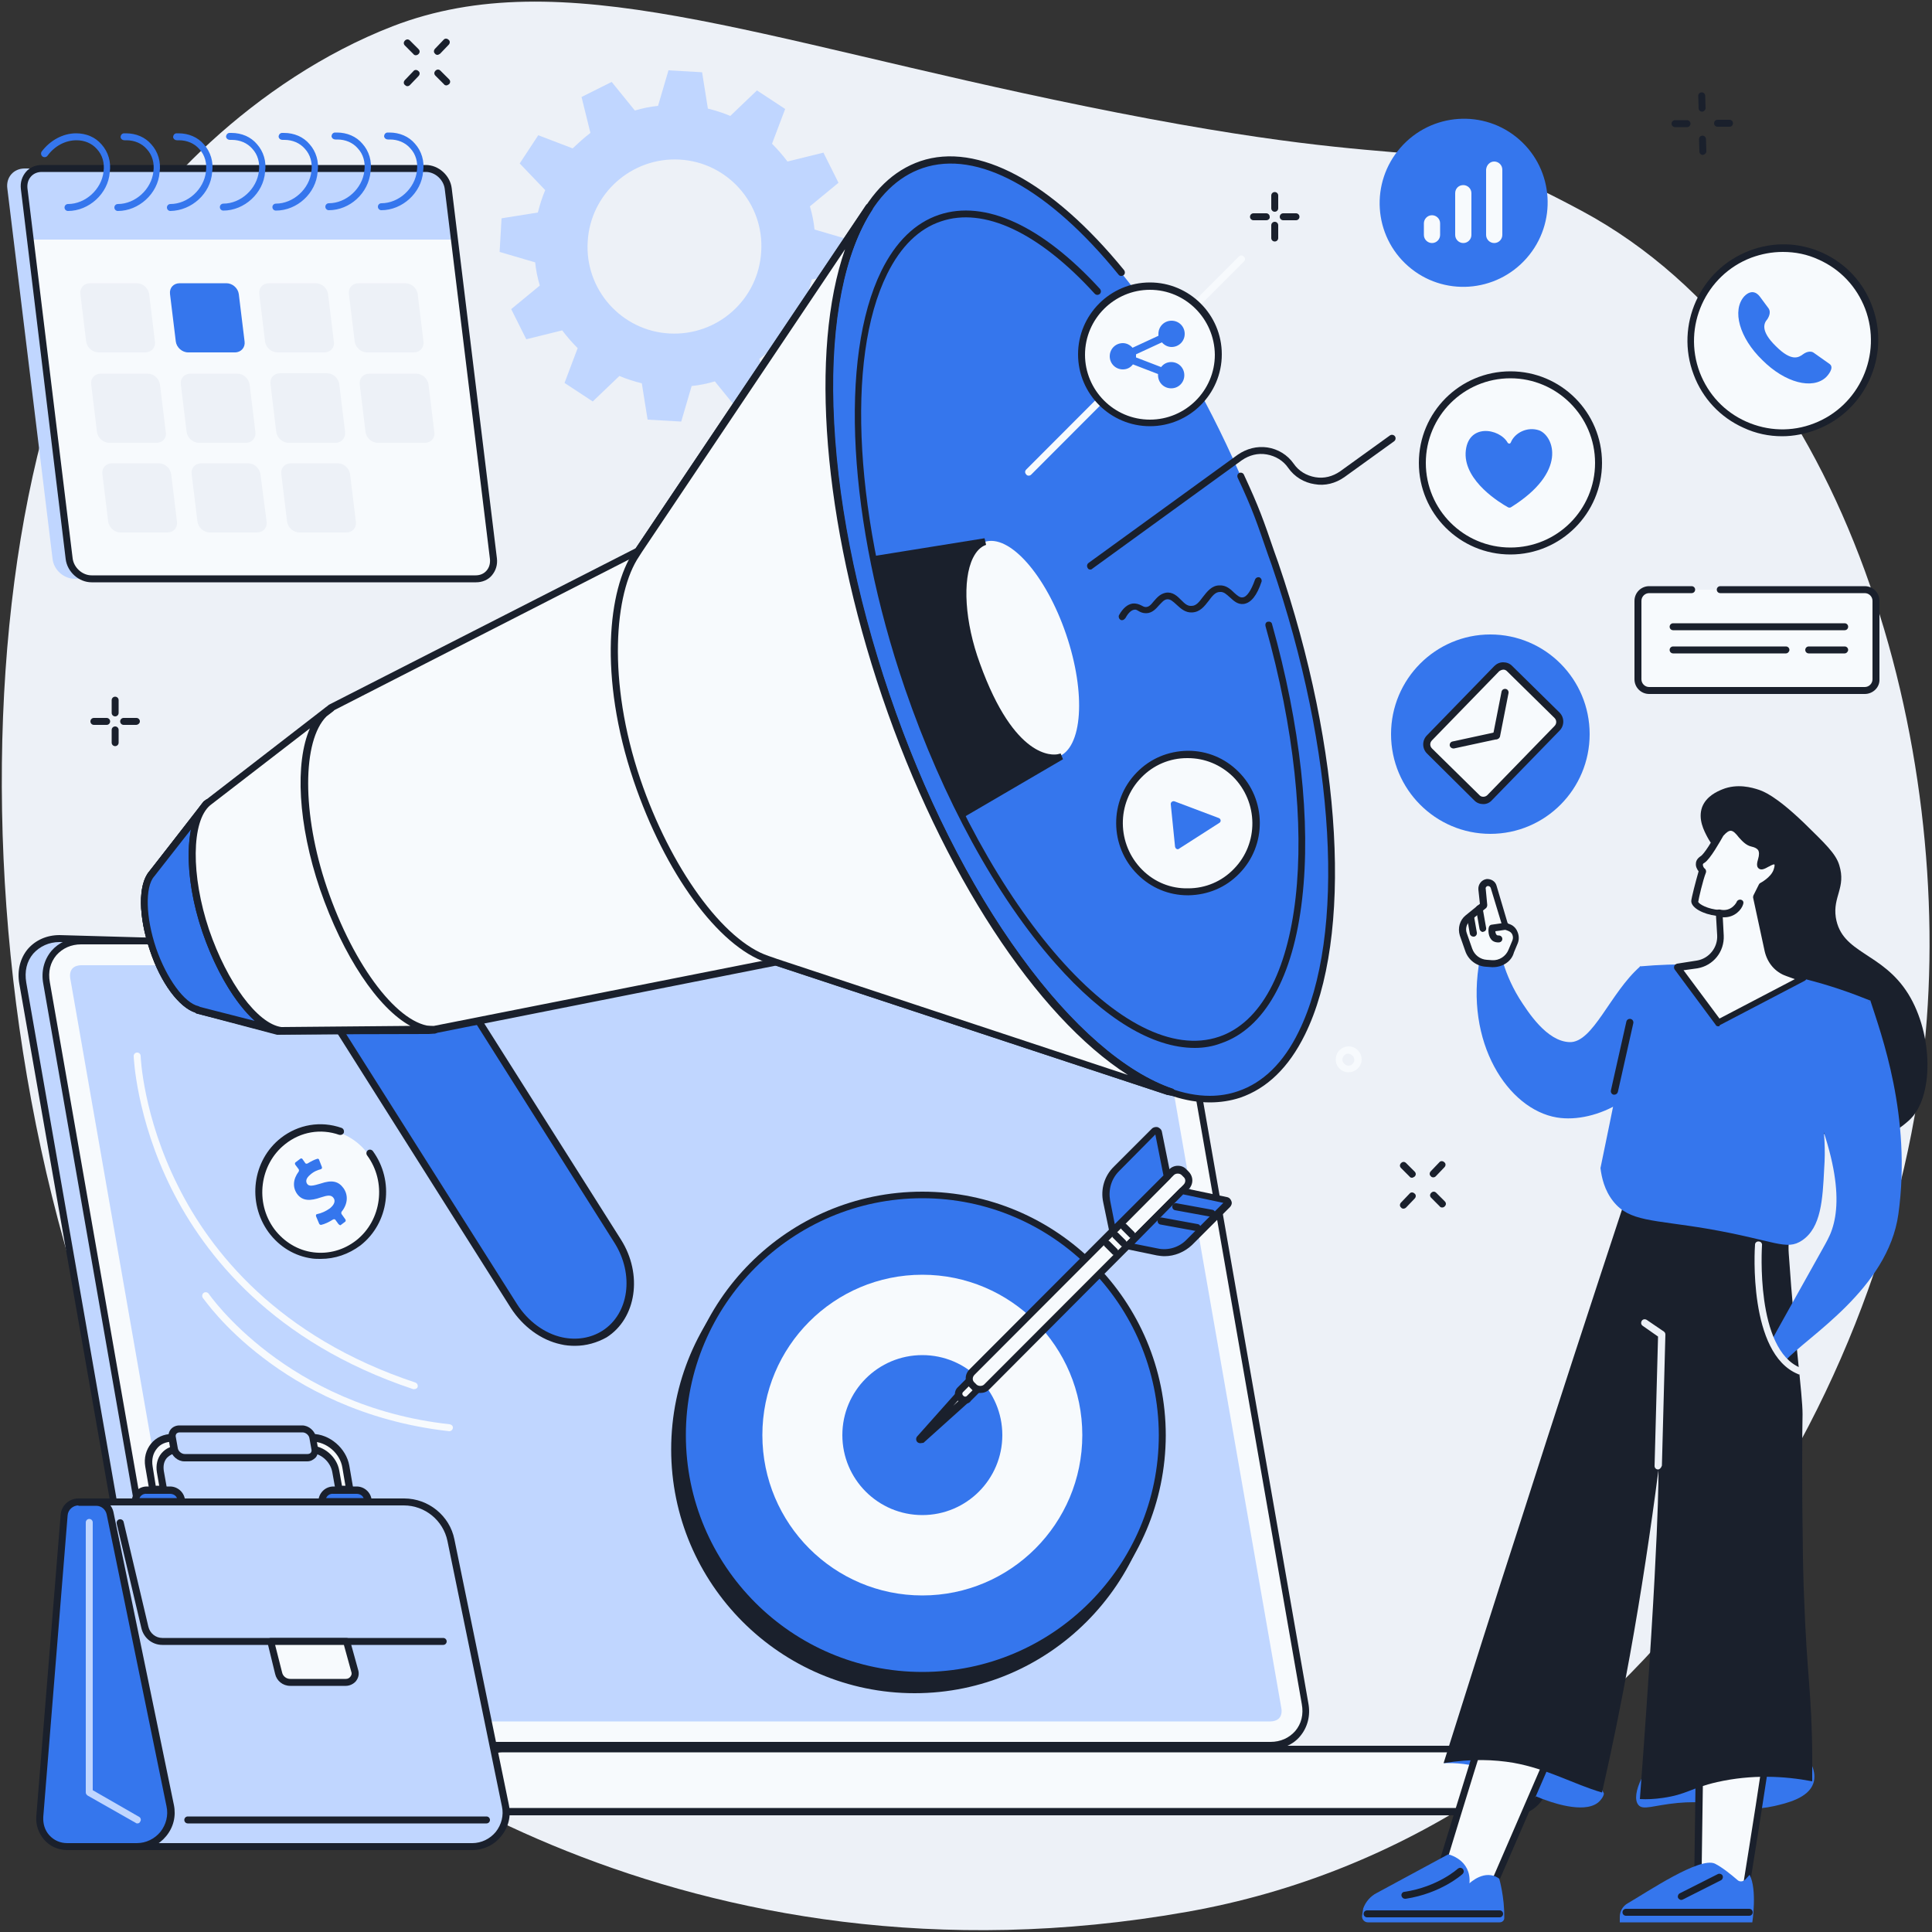 <?xml version="1.0" encoding="utf-8"?>
<!-- Generator: Adobe Illustrator 24.2.1, SVG Export Plug-In . SVG Version: 6.00 Build 0)  -->
<svg version="1.1" id="Layer_1" xmlns="http://www.w3.org/2000/svg" xmlns:xlink="http://www.w3.org/1999/xlink" x="0px" y="0px"
	 viewBox="0 0 500 500" style="enable-background:new 0 0 500 500;" xml:space="preserve">
<rect x="0" y="0" width="500" height="500" fill="#333333" stroke="none"/>
<style type="text/css">
	.st0{fill:#EDF1F7;}
	.st1{fill:#C0D6FF;}
	.st2{fill:#1A202C;}
	.st3{fill:#F7FAFD;}
	.st4{fill:#3576ED;}
</style>
<g id="Background">
</g>
<g id="Marketing_campaign_5_">
	<path class="st0" d="M101.6,6.8C65.8,20.7,37,50.9,26,72.3c-43.4,84.5-33.1,262.8,43.4,357.3c17.9,22.1,108.8,88,237.7,65.2
		c114-20.1,181.2-130.2,190.9-223.7c8.1-77.5-19.6-179.4-88.6-216.5c-43.4-23.3-30.3-7-129-27.2C195.1,10,145.4-10.1,101.6,6.8z"/>
	<g>
		<g>
			<path class="st1" d="M122.9,443.8c6.3-5.1,12.8-9.9,19.6-14.5c13.7-9.3,28.1-17.5,42.6-25.6c7.7-4.2,15.6-8,23.5-12
				c7.9-4,15.8-7.9,23.7-11.8c7.2-3.6,14.5-7.2,21.7-10.7c16.4-55.7,34.3-118.8,30.7-118.8l-269.3-7.6c-6.3,0-10.6,5.2-9.5,11.5
				l32.6,186.5c1.1,6.4,7.2,11.5,13.5,11.5H112C115.5,449.5,119.3,446.7,122.9,443.8z"/>
			<path class="st2" d="M112.3,453.4H52.1c-6.8,0-13.2-5.5-14.4-12.3L5,254.6c-0.6-3.4,0.2-6.6,2.2-9c2-2.3,4.9-3.6,8.2-3.6
				l269.3,7.6c0,0,0,0,0,0c0.4,0,0.7,0.2,0.9,0.5c0.9,1.2,3.2,4.2-30.8,119.4l-0.1,0.4l-0.4,0.2c-7.2,3.6-14.5,7.2-21.7,10.7
				c-8.4,4.1-16,7.9-23.7,11.8c-1.8,0.9-3.6,1.8-5.3,2.7c-6,3-12.2,6-18.1,9.3c-13,7.1-28.2,15.8-42.6,25.5
				c-7.4,5-13.8,9.7-19.5,14.4c-1.6,1.3-3.2,2.6-4.8,3.8c-2,1.6-4.1,3.2-6.1,4.9L112.3,453.4z M15.4,243.8c-2.7,0-5.1,1.1-6.8,3
				c-1.7,2-2.3,4.6-1.8,7.5l32.6,186.5c1,5.9,6.7,10.8,12.6,10.8h59.6c1.9-1.6,3.9-3.2,5.9-4.7c1.6-1.2,3.2-2.5,4.7-3.8
				c5.8-4.7,12.2-9.5,19.6-14.5c14.5-9.8,29.7-18.4,42.7-25.6c5.9-3.3,12.2-6.4,18.2-9.3c1.8-0.9,3.6-1.8,5.3-2.6
				c7.8-3.9,15.3-7.6,23.7-11.8c7.1-3.5,14.2-7,21.3-10.6c28.6-97.1,31.4-114.6,31-117.2L15.4,243.8z M284.6,251.4
				C284.7,251.4,284.7,251.4,284.6,251.4L284.6,251.4z"/>
		</g>
		<g>
			<g>
				<path class="st3" d="M292.4,243.5H21c-6,0-10,4.9-8.9,10.9l32.6,186.5c1.1,6,6.8,10.9,12.7,10.9h271.4c6,0,10-4.9,8.9-10.9
					l-32.6-186.5C304.1,248.4,298.4,243.5,292.4,243.5z"/>
				<path class="st2" d="M328.8,452.7H57.4c-6.4,0-12.5-5.2-13.6-11.6L11.2,254.6c-0.6-3.2,0.2-6.2,2.1-8.5c1.9-2.2,4.6-3.4,7.7-3.4
					h271.4c6.4,0,12.5,5.2,13.6,11.6l32.6,186.5c0.6,3.2-0.2,6.2-2.1,8.5C334.7,451.5,331.9,452.7,328.8,452.7z M21,244.4
					c-2.6,0-4.8,1-6.4,2.8c-1.6,1.9-2.2,4.3-1.7,7l32.6,186.5c1,5.6,6.3,10.1,11.9,10.1h271.4c2.6,0,4.8-1,6.4-2.8
					c1.6-1.9,2.2-4.3,1.7-7l-32.6-186.5c-1-5.6-6.3-10.1-11.9-10.1H21z"/>
			</g>
			<path class="st1" d="M57.4,445.5c-2.9,0-6-2.7-6.6-5.7L18.2,253.3c-0.2-1.1,0-2,0.5-2.6c0.6-0.7,1.6-0.9,2.3-0.9h271.4
				c2.9,0,6,2.7,6.6,5.7L331.6,442c0.2,1.1,0,2-0.5,2.6c-0.6,0.7-1.6,0.9-2.3,0.9H57.4z"/>
		</g>
		<g>
			<g>
				<path class="st1" d="M167.3,452.6H56.5c-4.5,0-8.1,3.6-8.1,8.1c0,4.5,3.6,8.1,8.1,8.1h114.1
					C175.1,468.9,167.3,452.6,167.3,452.6z"/>
				<path class="st2" d="M170.6,469.8H56.5c-5,0-9-4-9-9c0-5,4-9,9-9h111.4l0.2,0.5c1.1,2.2,6.3,13.5,4.3,16.6
					C172,469.4,171.4,469.8,170.6,469.8z M56.5,453.5c-4,0-7.2,3.2-7.2,7.2s3.2,7.2,7.2,7.2h114.1c0.2,0,0.3-0.1,0.3-0.1
					c0.9-1.5-1.4-8.3-4.2-14.3H56.5z"/>
			</g>
			<g>
				<path class="st3" d="M391.7,452.6H130.1c-4.5,0-8.1,3.6-8.1,8.1c0,4.5,3.6,8.1,8.1,8.1h261.5c4.5,0,8.1-3.6,8.1-8.1
					C399.8,456.3,396.1,452.6,391.7,452.6z"/>
				<path class="st2" d="M391.7,469.8H130.1c-5,0-9-4-9-9c0-5,4-9,9-9h261.5c5,0,9,4,9,9C400.7,465.7,396.6,469.8,391.7,469.8z
					 M130.1,453.5c-4,0-7.2,3.2-7.2,7.2s3.2,7.2,7.2,7.2h261.5c4,0,7.2-3.2,7.2-7.2s-3.2-7.2-7.2-7.2H130.1z"/>
			</g>
		</g>
	</g>
	<g>
		<path class="st1" d="M219.5,70.8l0.5-8.7l-9.2-2.7c-0.2-2-0.6-4-1.2-6l7.4-6.1l-3.9-7.8l-9.3,2.3c-1.2-1.6-2.6-3.2-4-4.6l3.4-9
			l-7.3-4.8l-6.9,6.6c-1.9-0.8-3.8-1.4-5.8-1.9l-1.5-9.4l-8.7-0.5l-2.7,9.2c-2,0.2-4,0.6-6,1.2l-6-7.4l-7.8,3.9l2.3,9.3
			c-1.6,1.2-3.1,2.6-4.6,4l-8.9-3.4l-4.8,7.3l6.6,6.9c-0.8,1.9-1.4,3.8-1.9,5.8l-9.4,1.5l-0.5,8.7l9.2,2.7c0.2,2,0.6,4,1.2,6
			l-7.4,6.1l3.9,7.8l9.3-2.3c1.2,1.6,2.6,3.2,4,4.6l-3.4,9l7.3,4.8l6.9-6.6c1.9,0.8,3.8,1.4,5.8,1.9l1.5,9.4l8.7,0.5l2.7-9.2
			c2-0.2,4-0.6,6-1.2l6,7.4l7.8-3.9l-2.3-9.3c1.6-1.2,3.1-2.6,4.6-4l8.9,3.4l4.8-7.3l-6.6-6.9c0.8-1.9,1.4-3.8,1.9-5.8L219.5,70.8z
			 M173.2,86.3c-12.4-0.7-21.9-11.4-21.1-23.8c0.7-12.4,11.4-21.9,23.8-21.2c12.4,0.7,21.9,11.4,21.1,23.8
			C196.3,77.5,185.7,87,173.2,86.3z"/>
	</g>
	<g>
		<g>
			<path class="st4" d="M156.4,345.3c-7.4,4.7-17.9,1.5-23.4-7.2L64.8,230.2l26.7-17l68.3,108C165.3,329.8,163.7,340.6,156.4,345.3z
				"/>
			<path class="st2" d="M148.8,348.3c-1.2,0-2.5-0.1-3.7-0.4c-5.1-1.1-9.8-4.6-12.9-9.4L64.1,230.7c-0.3-0.4-0.1-1,0.3-1.2l26.7-17
				c0.2-0.1,0.4-0.2,0.7-0.1c0.2,0.1,0.4,0.2,0.6,0.4l68.3,108c5.7,9,4,20.4-3.7,25.3C154.5,347.5,151.7,348.3,148.8,348.3z
				 M66.1,230.5l67.7,107c2.8,4.4,7.1,7.6,11.7,8.6c3.7,0.8,7.4,0.2,10.4-1.7c6.9-4.4,8.3-14.6,3.1-22.8L91.3,214.4L66.1,230.5z
				 M156.4,345.3L156.4,345.3L156.4,345.3z"/>
		</g>
		<path class="st3" d="M165.2,142.6l-79.6,40.7l-32.4,24.9L39.3,226l-0.1,0.1c-2.7,3-2.6,11,0.3,19.5c2.9,8.4,7.7,14.7,11.7,15.6
			l-0.1,0l20.8,5.5l40.5-0.4l88.4-17.5l101.7,33.6l0.7,0.1c-25.6-8.8-55.7-49.2-74-102.7C211,126.4,210.1,76.1,225,53.6l0,0
			l-59,87.9L165.2,142.6z"/>
		
			<ellipse transform="matrix(0.946 -0.323 0.323 0.946 -37.631 99.17)" class="st4" cx="279.6" cy="162.8" rx="53.2" ry="127.1"/>
		<path class="st2" d="M313.1,285.3c-12.2,0-26.4-8.5-40.8-24.7c-17.3-19.6-33-48.1-44-80.4c-16.7-48.9-19.4-96.9-6.9-122.2
			c4.2-8.5,9.8-13.9,16.8-16.3c14.8-5,34,5.3,52.7,28.2c0.3,0.4,0.3,1-0.1,1.3c-0.4,0.3-1,0.3-1.3-0.1
			c-18.1-22.3-36.6-32.4-50.7-27.6c-6.5,2.2-11.8,7.4-15.7,15.4c-12.3,24.9-9.6,72.4,7,120.8c20.5,60.2,56.2,103.9,83,103.9
			c2.5,0,5-0.4,7.3-1.2c6.5-2.2,11.8-7.4,15.7-15.4c12.3-24.9,9.6-72.4-7-120.8l-1-2.8c-2.8-8.1-3.9-11.5-7.8-19.8
			c-0.2-0.5,0-1,0.4-1.2c0.5-0.2,1,0,1.2,0.4c3.9,8.4,5.1,11.8,7.9,20l1,2.8c16.7,48.9,19.4,96.9,6.9,122.2
			c-4.2,8.5-9.8,13.9-16.8,16.3C318.4,284.9,315.8,285.3,313.1,285.3z"/>
		<path class="st2" d="M309.2,271.2c-10.9,0-23.4-7.5-36.1-21.9c-15.3-17.3-29.1-42.6-38.9-71.1c-14.8-43.2-17.1-85.7-6.1-108.1
			c3.7-7.5,8.7-12.4,14.9-14.5c11.9-4,26.7,2.8,41.7,19.2c0.3,0.4,0.3,0.9-0.1,1.3c-0.4,0.3-0.9,0.3-1.3-0.1
			c-14.5-15.9-28.7-22.5-39.8-18.7c-5.7,1.9-10.4,6.5-13.9,13.6c-10.9,22-8.4,63.9,6.2,106.7c19.8,58.2,55.6,98.9,79.7,90.7
			c21.8-7.4,27-53.1,12-106.3c-0.1-0.5,0.1-1,0.6-1.1c0.5-0.1,1,0.1,1.1,0.6c7.3,26,10.1,51.2,7.8,71.1c-2.3,20.3-9.8,33.6-21,37.4
			C313.9,270.8,311.6,271.2,309.2,271.2z"/>
		
			<ellipse transform="matrix(0.946 -0.323 0.323 0.946 -40.131 94.549)" class="st3" cx="264.4" cy="168" rx="12.3" ry="29.4"/>
		<path class="st2" d="M303.2,283.5c-0.1,0-0.1,0-0.2,0l-0.7-0.1c0,0-0.1,0-0.1,0l-101.4-33.5l-88.2,17.5c-0.1,0-0.1,0-0.2,0
			l-40.5,0.4c-0.1,0-0.2,0-0.2,0l-20.8-5.5c-0.1,0-0.2-0.1-0.3-0.2c-4.3-1.4-9-7.7-11.8-16.1c-3-8.8-3.1-17-0.2-20.4l0.1-0.1
			l13.9-17.9c0-0.1,0.1-0.1,0.2-0.2L85,182.5c0,0,0.1-0.1,0.1-0.1l79.4-40.5l59.6-88.8c0.3-0.4,0.8-0.5,1.3-0.2
			c0.4,0.3,0.5,0.8,0.3,1.3c-7.2,10.9-10.8,29-10.1,51c0.7,22.9,5.7,48.6,14.5,74.5c8.8,25.9,20.6,49.4,34.1,67.9
			c13,17.9,26.9,30,39.3,34.2c0.4,0.2,0.7,0.6,0.6,1.1C304,283.2,303.6,283.5,303.2,283.5z M200.8,248c0.1,0,0.2,0,0.3,0l90.9,30
			c-23.6-15.1-48.1-52.3-63.6-97.9c-15.4-45.2-18.8-89.3-9.6-115.7l-52.8,78.6c-0.1,0.1-0.2,0.2-0.3,0.3L86.1,184l-32.2,24.8
			L40,226.7c0,0,0,0.1-0.1,0.1c-2.4,2.8-2.2,10.6,0.5,18.6c2.7,7.8,7.3,14.2,11,15c0.1,0,0.3,0.1,0.4,0.2l20.2,5.3l40.3-0.4
			l88.4-17.5C200.7,248,200.7,248,200.8,248z"/>
		<g>
			<path class="st3" d="M165.4,142.3L225,53.6l0,0c-14.9,22.5-14,72.8,4.2,126.3c18.3,53.5,48.4,94,74,102.7l-0.7-0.1L201,249
				l-2.4-0.8c-11.8-4-25.6-22.2-33.8-46.4c-8.4-24.9-7.1-48.2-0.2-58.4L165.4,142.3z"/>
			<path class="st2" d="M303.2,283.5c-0.1,0-0.1,0-0.2,0l-0.7-0.1c0,0-0.1,0-0.1,0l-101.5-33.5l-2.3-0.8
				c-12.5-4.2-26.3-23.1-34.4-47c-9.2-27.2-6.5-49.7-0.1-59.2l0.7-1.1l59.6-88.7c0.3-0.4,0.8-0.5,1.3-0.2c0.4,0.3,0.5,0.8,0.3,1.3
				c-7.2,10.9-10.8,29-10.1,51c0.7,22.9,5.7,48.6,14.5,74.5c8.8,25.9,20.6,49.4,34.1,67.9c13,17.9,26.9,30,39.3,34.2
				c0.4,0.2,0.7,0.6,0.6,1.1C304,283.2,303.6,283.5,303.2,283.5z M218.7,64.5l-52.6,78.4c0,0,0,0,0,0l-0.7,1.1
				c-6.4,9.4-8.3,32.2,0.3,57.6c7.8,23,21.5,41.9,33.2,45.8l2.3,0.8l90.7,30c-23.6-15.1-48.1-52.3-63.6-97.9
				C212.9,134.9,209.5,90.8,218.7,64.5z M165.4,142.3L165.4,142.3L165.4,142.3z"/>
		</g>
		<path class="st2" d="M70.8,267.4c-0.1,0-0.2,0-0.2,0l-19.7-5.2c-0.1,0-0.2-0.1-0.3-0.2c-4.3-1.4-9-7.7-11.8-16.1
			c-3-8.8-3.1-17-0.2-20.4l0.1-0.1l13.9-17.9c0.3-0.4,0.9-0.5,1.3-0.2c0.4,0.3,0.5,0.9,0.2,1.3l-14,17.9c0,0,0,0.1-0.1,0.1
			c-2.4,2.8-2.2,10.6,0.5,18.6c2.7,7.8,7.3,14.2,11,15c0.1,0,0.3,0.1,0.4,0.2l19.2,5c0.5,0.1,0.8,0.6,0.6,1.1
			C71.5,267.1,71.2,267.4,70.8,267.4z"/>
		<g>
			<path class="st4" d="M72.1,266.7c-6.4-1.4-14.1-12-18.8-25.8c-5-14.6-4.5-28.8,0.5-33.1L39.3,226l-0.1,0.1
				c-2.7,3-2.6,11,0.3,19.5c2.9,8.4,7.7,14.7,11.7,15.6l-0.1,0L72.1,266.7z"/>
			<path class="st2" d="M72.1,267.6c-0.1,0-0.1,0-0.2,0c-0.2,0-0.3-0.1-0.5-0.1l-20.5-5.2c-0.1,0-0.2-0.1-0.3-0.2
				c-4.3-1.4-9-7.7-11.8-16.1c-3-8.8-3.1-17-0.2-20.4l0.1-0.1c0,0,0,0,0-0.1l12.6-16c0.5-0.9,1.2-1.7,1.9-2.4c0.4-0.3,0.9-0.3,1.2,0
				c0.3,0.3,0.4,0.8,0.1,1.2l-1.8,2.2c-3.2,5.7-2.7,18,1.4,30c4.5,13.2,11.7,23.3,17.7,25.1l0.5,0.1c0.5,0.1,0.8,0.6,0.7,1.1
				C72.9,267.3,72.5,267.6,72.1,267.6z M51.8,260.6l14.1,3.6c-5-4.5-10-12.8-13.5-23c-3.4-9.9-4.3-19.7-3-26.5l-9.4,12
				c0,0,0,0.1-0.1,0.1c-2.4,2.8-2.2,10.6,0.5,18.6c2.7,7.8,7.3,14.2,11,15C51.5,260.5,51.7,260.5,51.8,260.6z"/>
		</g>
		<g>
			<path class="st3" d="M110.9,266.4l1.7-0.1c-9.4,0.5-21.7-15.4-28.9-36.5c-7.3-21.5-6.3-41.8,1.9-46.6l-1.1,0.8l-30.7,23.7
				c-5.1,4.2-5.6,18.6-0.6,33.2c4.8,14.1,13,24.9,19.5,25.8L110.9,266.4z"/>
			<path class="st2" d="M72.8,267.7c0,0-0.1,0-0.1,0c-7-1-15.3-11.9-20.3-26.4c-5.1-14.9-4.7-29.6,0.9-34.2l30-23.1
				c0.6-0.6,1.2-1,1.9-1.4c0.4-0.2,0.9-0.1,1.2,0.3c0.3,0.4,0.2,0.9-0.2,1.2l-1.7,1.3c-6.3,6.3-6.4,25.2,0.1,44.3
				c7,20.6,18.8,35.9,27.6,35.9c0.1,0,0.2,0,0.3,0l0.1,0c0.5,0,0.9,0.4,0.9,0.9c0,0.5-0.4,0.9-0.9,1c0,0-0.1,0-0.1,0l-1.6,0.1
				c0,0,0,0,0,0L72.8,267.7C72.8,267.7,72.8,267.7,72.8,267.7z M80.2,188.5l-25.8,19.9c-4.9,4.1-5,18.2-0.3,32.2
				c4.7,13.7,12.5,24.3,18.7,25.2l33.4-0.3c-8.4-4.6-17.4-18-23.4-35.4C77.1,213.3,76.3,197.4,80.2,188.5z"/>
		</g>
		<g>
			<path class="st2" d="M254.9,140.2c-6.4,2.2-7.7,16.5-2.2,31.8c9.3,25.6,19.9,24.4,21.1,24.1c0,0,0,0,0,0l-24.6,14.4
				c-5.1-10-9.7-21.1-13.8-32.8c-3.8-11.3-6.8-22.4-8.9-33L254.9,140.2z"/>
			<path class="st2" d="M248.9,211.8l-0.4-0.9c-5.2-10.3-9.9-21.4-13.8-32.9c-3.8-11.1-6.8-22.2-8.9-33.1l-0.2-0.9l29.2-4.7l0.4,1.7
				c-1.4,0.5-2.5,1.6-3.4,3.4c-2.8,5.7-2.1,16.7,1.8,27.3c9,25,19,23.7,20.1,23.5l0.8-0.2l0.6,1.5l-0.7,0.4L248.9,211.8z
				 M227.7,145.5c2.1,10.5,5,21.3,8.7,32c3.8,11.1,8.3,21.9,13.3,31.8l21.2-12.4c-4.4-0.9-12-5.5-18.9-24.6
				c-4-11.2-4.7-22.4-1.7-28.7c0.4-0.8,0.8-1.4,1.2-2L227.7,145.5z"/>
		</g>
	</g>
	<g>
		<path class="st2" d="M329.9,54.8c-0.5,0-0.9-0.4-0.9-0.9v-3.3c0-0.5,0.4-0.9,0.9-0.9s0.9,0.4,0.9,0.9v3.3
			C330.8,54.4,330.4,54.8,329.9,54.8z"/>
		<path class="st2" d="M329.9,62.5c-0.5,0-0.9-0.4-0.9-0.9v-3.3c0-0.5,0.4-0.9,0.9-0.9s0.9,0.4,0.9,0.9v3.3
			C330.8,62.1,330.4,62.5,329.9,62.5z"/>
		<path class="st2" d="M327.7,57h-3.3c-0.5,0-0.9-0.4-0.9-0.9c0-0.5,0.4-0.9,0.9-0.9h3.3c0.5,0,0.9,0.4,0.9,0.9
			C328.7,56.6,328.2,57,327.7,57z"/>
		<path class="st2" d="M335.4,57h-3.3c-0.5,0-0.9-0.4-0.9-0.9c0-0.5,0.4-0.9,0.9-0.9h3.3c0.5,0,0.9,0.4,0.9,0.9
			C336.3,56.6,335.9,57,335.4,57z"/>
	</g>
	<g>
		<path class="st3" d="M107.2,359.5c-0.1,0-0.2,0-0.3,0c-36.3-12.1-54-34.8-62.5-51.8c-9.2-18.4-9.8-34.2-9.8-34.4
			c0-0.5,0.4-0.9,0.9-0.9c0.5,0,0.9,0.4,0.9,0.9c0,0.2,0.6,15.6,9.7,33.7c8.3,16.7,25.8,39,61.4,50.8c0.5,0.2,0.7,0.7,0.6,1.1
			C108,359.3,107.6,359.5,107.2,359.5z"/>
		<path class="st3" d="M116.3,370.4C116.2,370.4,116.2,370.4,116.3,370.4c-22.6-2.5-38.7-11.7-48.2-19
			c-10.4-7.9-15.3-15.2-15.6-15.5c-0.3-0.4-0.2-1,0.2-1.3c0.4-0.3,1-0.2,1.3,0.2c0.2,0.3,20.2,29.2,62.4,33.8c0.5,0.1,0.9,0.5,0.8,1
			C117.1,370.1,116.7,370.4,116.3,370.4z"/>
	</g>
	<g>
		<path class="st3" d="M266.2,123.1c-0.2,0-0.5-0.1-0.6-0.3c-0.4-0.4-0.4-0.9,0-1.3l55-55.1c0.4-0.4,0.9-0.4,1.3,0
			c0.4,0.4,0.4,0.9,0,1.3l-55,55.1C266.7,123,266.5,123.1,266.2,123.1z"/>
		<path class="st2" d="M290.4,160.5c-0.1,0-0.3,0-0.4-0.1c-0.4-0.2-0.6-0.8-0.4-1.2c1-1.8,2.2-2.8,3.5-3c1-0.1,1.7,0.2,2.3,0.5
			c0.4,0.2,0.7,0.4,1.1,0.4c0.8,0,1.3-0.5,2.1-1.5c0.8-0.9,1.6-1.9,3.1-2.2c1.8-0.3,3,0.9,4,1.9c0.9,0.9,1.6,1.6,2.7,1.5
			c1.2,0,2-1.1,2.9-2.3c1.1-1.4,2.3-3,4.3-3c1.7-0.1,2.9,1,3.8,1.9c0.9,0.8,1.5,1.3,2.2,1.2c1.1-0.1,2.2-1.8,3.2-4.6
			c0.2-0.5,0.7-0.7,1.1-0.6c0.5,0.2,0.7,0.7,0.6,1.1c-1.2,3.6-2.7,5.5-4.6,5.8c-1.6,0.2-2.6-0.8-3.6-1.7c-0.9-0.8-1.6-1.5-2.6-1.4
			c-1.2,0-2,1.1-2.9,2.3c-1.1,1.4-2.2,2.9-4.3,3c-1.8,0.1-3-1.1-4-2c-1-0.9-1.6-1.5-2.5-1.4c-0.8,0.1-1.3,0.8-2,1.5
			c-0.8,0.9-1.8,2.1-3.4,2.1c0,0,0,0,0,0c-0.9,0-1.5-0.3-2-0.6c-0.5-0.3-0.7-0.4-1.1-0.3c-0.7,0.1-1.5,0.8-2.2,2.1
			C291,160.3,290.7,160.5,290.4,160.5z"/>
		<path class="st2" d="M282.2,147.4c-0.3,0-0.6-0.1-0.7-0.4c-0.3-0.4-0.2-1,0.2-1.3l38.6-28c2.3-1.6,5-2.3,7.7-1.9
			c2.7,0.4,5.2,1.9,6.8,4.2c1.3,1.9,3.3,3.1,5.6,3.5c2.3,0.4,4.5-0.2,6.4-1.5l12.9-9.3c0.4-0.3,1-0.2,1.3,0.2c0.3,0.4,0.2,1-0.2,1.3
			l-12.9,9.3c-2.3,1.6-5,2.3-7.7,1.8c-2.7-0.4-5.2-1.9-6.8-4.2c-1.3-1.9-3.3-3.1-5.6-3.5c-2.3-0.4-4.5,0.2-6.4,1.5l-38.6,28
			C282.6,147.3,282.4,147.4,282.2,147.4z"/>
	</g>
	<g>
		<path class="st3" d="M95.2,298.6c5.2,7.1,3.9,17.1-2.9,22.5c-6.8,5.4-16.5,4-21.7-3.1c-5.2-7.1-3.9-17.1,2.9-22.5
			C80.3,290.2,90,291.6,95.2,298.6z"/>
		<path class="st2" d="M83,325.8c-0.7,0-1.5,0-2.2-0.1c-4.5-0.6-8.5-3-11.3-6.8c-5.6-7.7-4.2-18.6,3.2-24.4
			c4.5-3.5,10.3-4.5,15.7-2.6c0.5,0.2,0.7,0.7,0.6,1.2c-0.2,0.5-0.7,0.7-1.2,0.6c-4.8-1.7-10-0.8-14,2.4c-6.6,5.2-7.9,15.1-2.8,22
			c2.5,3.3,6.1,5.5,10.1,6c4,0.5,7.9-0.6,11.1-3.1c6.6-5.2,7.9-15.1,2.8-22c-0.3-0.4-0.2-1,0.2-1.3c0.4-0.3,1-0.2,1.3,0.2
			c5.6,7.7,4.2,18.6-3.2,24.4C90.2,324.6,86.7,325.8,83,325.8z"/>
		<g>
			<path class="st4" d="M87.6,316.8l-0.8-1.1c-0.1-0.2-0.4-0.2-0.6-0.1c-1.1,0.7-2.2,1.2-3.1,1.4c-0.2,0-0.4-0.1-0.5-0.3l-0.8-1.9
				c-0.1-0.3,0-0.6,0.3-0.6c1-0.2,2.2-0.7,3.3-1.5c1.1-0.9,1.5-1.9,0.9-2.7c-0.6-0.8-1.5-0.7-3.3-0.1c-2.6,0.9-4.7,1-6.1-0.9
				c-1.2-1.7-1.1-3.8,0.4-5.8c0.1-0.2,0.1-0.4,0-0.6l-0.9-1.2c-0.1-0.2-0.1-0.5,0.1-0.6l1.2-0.9c0.2-0.2,0.5-0.1,0.6,0.1l0.7,1
				c0.1,0.2,0.4,0.2,0.6,0.1c1-0.6,1.8-1,2.5-1.2c0.2-0.1,0.5,0.1,0.5,0.3l0.7,1.8c0.1,0.3,0,0.5-0.3,0.6c-0.7,0.2-1.7,0.5-2.7,1.4
				c-1.2,1-1.2,1.8-0.8,2.4c0.5,0.7,1.5,0.5,3.5-0.1c2.9-1,4.6-0.6,5.9,1.2c1.2,1.7,1.2,4-0.5,6.1c-0.1,0.2-0.1,0.4,0,0.6l1,1.4
				c0.1,0.2,0.1,0.5-0.1,0.6l-1.2,0.9C88,317.1,87.8,317,87.6,316.8z"/>
		</g>
	</g>
	<g>
		<g>
			<path class="st3" d="M482.6,152.6c1.6,0,2.9,1.3,2.9,2.9v20.3c0,1.6-1.3,2.9-2.9,2.9h-55.8c-1.6,0-2.9-1.3-2.9-2.9v-20.3
				c0-1.6,1.3-2.9,2.9-2.9H482.6z"/>
			<path class="st2" d="M482.6,179.6h-55.8c-2.1,0-3.8-1.7-3.8-3.8v-20.3c0-2.1,1.7-3.8,3.8-3.8h11c0.5,0,0.9,0.4,0.9,0.9
				c0,0.5-0.4,0.9-0.9,0.9h-11c-1.1,0-2,0.9-2,2v20.3c0,1.1,0.9,2,2,2h55.8c1.1,0,2-0.9,2-2v-20.3c0-1.1-0.9-2-2-2h-37.4
				c-0.5,0-0.9-0.4-0.9-0.9c0-0.5,0.4-0.9,0.9-0.9h37.4c2.1,0,3.8,1.7,3.8,3.8v20.3C486.5,177.9,484.7,179.6,482.6,179.6z"/>
			<g>
				<path class="st3" d="M433.1,162.2h44.4H433.1z"/>
				<path class="st2" d="M477.4,163.1h-44.4c-0.5,0-0.9-0.4-0.9-0.9s0.4-0.9,0.9-0.9h44.4c0.5,0,0.9,0.4,0.9,0.9
					S477.9,163.1,477.4,163.1z"/>
			</g>
			<g>
				<path class="st3" d="M468.1,168.2h9.3H468.1z"/>
				<path class="st2" d="M477.4,169.1h-9.3c-0.5,0-0.9-0.4-0.9-0.9c0-0.5,0.4-0.9,0.9-0.9h9.3c0.5,0,0.9,0.4,0.9,0.9
					C478.3,168.6,477.9,169.1,477.4,169.1z"/>
			</g>
			<g>
				<path class="st3" d="M433.1,168.2h29.2H433.1z"/>
				<path class="st2" d="M462.2,169.1h-29.2c-0.5,0-0.9-0.4-0.9-0.9c0-0.5,0.4-0.9,0.9-0.9h29.2c0.5,0,0.9,0.4,0.9,0.9
					C463.1,168.6,462.7,169.1,462.2,169.1z"/>
			</g>
		</g>
		<g>
			<ellipse class="st4" cx="385.7" cy="190" rx="25.7" ry="25.8"/>
			<g>
				<g>
					<path class="st3" d="M403,188.6l-17.4,17.9c-0.9,0.9-2.4,1-3.4,0L370,194.4c-0.9-0.9-1-2.4,0-3.4l17.4-17.9
						c0.9-0.9,2.4-1,3.4,0l12.3,12.1C403.9,186.1,404,187.7,403,188.6z"/>
					<path class="st2" d="M383.9,208.1c-0.9,0-1.7-0.3-2.3-0.9L369.3,195c-1.3-1.3-1.3-3.4,0-4.7l17.4-17.9c0.6-0.6,1.4-1,2.3-1
						c0.9,0,1.7,0.3,2.3,0.9l12.3,12.1c1.3,1.3,1.3,3.4,0,4.7l-17.4,17.9C385.6,207.7,384.8,208.1,383.9,208.1
						C383.9,208.1,383.9,208.1,383.9,208.1z M389.1,173.3C389.1,173.3,389.1,173.3,389.1,173.3c-0.4,0-0.8,0.2-1.1,0.4l-17.4,17.9
						c-0.6,0.6-0.6,1.5,0,2.1l12.3,12.1c0.3,0.3,0.6,0.4,1,0.4c0,0,0,0,0,0c0.4,0,0.8-0.2,1-0.4l17.4-17.9c0.6-0.6,0.6-1.5,0-2.1
						l-12.3-12.1C389.8,173.5,389.5,173.3,389.1,173.3z"/>
				</g>
				<path class="st2" d="M376.1,193.7c-0.4,0-0.8-0.3-0.9-0.7c-0.1-0.5,0.2-1,0.7-1.1l11.1-2.4c0.5-0.1,1,0.2,1.1,0.7
					c0.1,0.5-0.2,1-0.7,1.1l-11.1,2.4C376.3,193.7,376.2,193.7,376.1,193.7z"/>
				<path class="st2" d="M387.3,191.3c-0.1,0-0.1,0-0.2,0c-0.5-0.1-0.8-0.6-0.7-1.1l2.2-11.2c0.1-0.5,0.6-0.8,1.1-0.7
					c0.5,0.1,0.8,0.6,0.7,1.1l-2.2,11.2C388.1,191,387.7,191.3,387.3,191.3z"/>
			</g>
		</g>
		<g>
			<g>
				<ellipse class="st3" cx="297.6" cy="91.7" rx="17.7" ry="17.7"/>
				<path class="st2" d="M297.6,110.3c-10.2,0-18.6-8.3-18.6-18.6c0-10.2,8.3-18.6,18.6-18.6c10.2,0,18.6,8.3,18.6,18.6
					C316.2,102,307.8,110.3,297.6,110.3z M297.6,75c-9.2,0-16.8,7.5-16.8,16.8c0,9.2,7.5,16.8,16.8,16.8c9.2,0,16.8-7.5,16.8-16.8
					C314.3,82.5,306.8,75,297.6,75z"/>
			</g>
			<path class="st4" d="M303.1,93.7c-1.1,0-2,0.5-2.6,1.3l-6.5-2.5c0-0.1,0-0.2,0-0.3c0-0.2,0-0.3,0-0.5l6.7-3.1
				c0.6,0.7,1.5,1.2,2.5,1.2c1.9,0,3.4-1.5,3.4-3.4c0-1.9-1.5-3.4-3.4-3.4c-1.9,0-3.4,1.5-3.4,3.4c0,0.2,0,0.3,0,0.5l-6.7,3.1
				c-0.6-0.7-1.5-1.2-2.5-1.2c-1.9,0-3.4,1.5-3.4,3.4c0,1.9,1.5,3.4,3.4,3.4c1.1,0,2-0.5,2.6-1.3l6.5,2.5c0,0.1,0,0.2,0,0.3
				c0,1.9,1.5,3.4,3.4,3.4c1.9,0,3.4-1.5,3.4-3.4C306.5,95.2,305,93.7,303.1,93.7z"/>
		</g>
		<g>
			<g>
				<ellipse class="st3" cx="390.9" cy="119.8" rx="22.8" ry="22.8"/>
				<path class="st2" d="M390.9,143.5c-13.1,0-23.7-10.6-23.7-23.7c0-13.1,10.6-23.7,23.7-23.7c13.1,0,23.7,10.6,23.7,23.7
					C414.6,132.9,403.9,143.5,390.9,143.5z M390.9,97.9c-12.1,0-21.9,9.8-21.9,21.9s9.8,21.9,21.9,21.9c12.1,0,21.9-9.8,21.9-21.9
					S402.9,97.9,390.9,97.9z"/>
			</g>
			<path class="st4" d="M391,131.3c-0.2,0.1-0.5,0.1-0.7,0c-2-1.1-11.3-6.7-11-14.1c0.4-7.8,8.8-6.4,10.9-2.6
				c0.1,0.1,0.2,0.2,0.4,0.2c0.2,0,0.3-0.1,0.4-0.3c1-2.5,4.3-4.2,7.4-3.1C402.1,112.9,405.8,122.1,391,131.3z"/>
		</g>
		<g>
			<g>
				
					<ellipse transform="matrix(0.419 -0.908 0.908 0.419 188.131 470.146)" class="st3" cx="461.3" cy="88.1" rx="23.9" ry="23.7"/>
				<path class="st2" d="M461.2,112.9c-3.4,0-6.8-0.7-10-2.2c-6-2.7-10.6-7.6-12.9-13.8c-4.8-12.7,1.6-27.1,14.4-32
					c6.2-2.4,12.9-2.2,18.9,0.5c6,2.7,10.6,7.6,12.9,13.8c4.8,12.7-1.6,27.1-14.4,32C467.2,112.3,464.2,112.9,461.2,112.9z
					 M461.4,65.2c-2.8,0-5.5,0.5-8.2,1.5c-11.8,4.5-17.8,17.8-13.3,29.7c2.2,5.7,6.4,10.2,12,12.7c5.6,2.5,11.8,2.7,17.5,0.5
					c11.8-4.5,17.8-17.8,13.3-29.7c-2.2-5.7-6.4-10.2-12-12.7C467.7,65.8,464.6,65.2,461.4,65.2z"/>
			</g>
			<path class="st4" d="M473.5,94.2l-4.1-2.9c-0.5-0.4-1.6-0.5-2.8,0.4c-1.1,0.8-2.9,2-7-2.1c-4.1-4-3.1-6-2.2-7
				c0.1-0.2,1.1-1.6,0.3-2.8l-2.3-3.1c-1.9-2.4-3.9-0.1-4,0c-3.2,3.6-1.3,10.7,4.7,16.5c5.9,5.9,13,7.7,16.5,4.4
				C472.8,97.4,474.9,95.2,473.5,94.2z"/>
		</g>
		<g>
			<g>
				<ellipse class="st3" cx="307.4" cy="213" rx="17.7" ry="17.8"/>
				<path class="st2" d="M307.4,231.7c-4.9,0-9.5-1.9-13-5.4c-7.3-7.2-7.4-19.1-0.2-26.4c3.5-3.6,8.1-5.5,13.1-5.6
					c0.1,0,0.1,0,0.2,0c4.9,0,9.5,1.9,13,5.4c7.3,7.2,7.4,19.1,0.2,26.4c-3.5,3.6-8.1,5.5-13.1,5.6
					C307.5,231.7,307.4,231.7,307.4,231.7z M307.4,196.2c-0.1,0-0.1,0-0.2,0c-4.5,0-8.7,1.8-11.8,5c-6.5,6.6-6.4,17.3,0.2,23.9
					c3.2,3.2,7.4,4.9,11.9,4.8c4.5,0,8.7-1.8,11.8-5c6.5-6.6,6.4-17.3-0.2-23.9C315.9,197.9,311.8,196.2,307.4,196.2z"/>
			</g>
			<path class="st4" d="M304.1,219.1l-1.1-10.9c-0.1-0.6,0.5-1,1-0.8l11.4,4.3c0.6,0.2,0.7,1,0.1,1.3l-10.3,6.6
				C304.8,220,304.2,219.7,304.1,219.1z"/>
		</g>
		<g>
			<g>
				
					<ellipse transform="matrix(0.659 -0.752 0.752 0.659 89.899 302.8)" class="st4" cx="378.7" cy="52.3" rx="21.8" ry="21.7"/>
				<path class="st3" d="M386.7,41.8L386.7,41.8c1.1,0,2.1,0.9,2.1,2.1l0,16.9c0,1.1-0.9,2.1-2.1,2.1h0c-1.1,0-2.1-0.9-2.1-2.1
					l0-16.9C384.7,42.7,385.6,41.8,386.7,41.8z"/>
				<path class="st3" d="M378.7,47.9L378.7,47.9c1.1,0,2.1,0.9,2.1,2.1l0,10.8c0,1.1-0.9,2.1-2.1,2.1h0c-1.1,0-2.1-0.9-2.1-2.1
					l0-10.8C376.6,48.8,377.5,47.9,378.7,47.9z"/>
				<path class="st3" d="M370.6,55.7L370.6,55.7c1.1,0,2.1,0.9,2.1,2.1l0,3c0,1.1-0.9,2.1-2.1,2.1l0,0c-1.1,0-2.1-0.9-2.1-2.1l0-3
					C368.5,56.7,369.4,55.7,370.6,55.7z"/>
			</g>
		</g>
	</g>
	<g>
		<path class="st2" d="M447.8,288.8c0.3,0.9,0.8,1.7,1.4,2.4c1.6,1.8,4.1,2.6,6.4,3.3c1.9,0.6,3.9,1.2,5.9,1.2c4,0,7.7-2.2,11.7-2.3
			c2.7-0.1,5.4,0.7,8,1.1c5,0.9,9.1-1.2,12.8-4.5c6.6-5.9,6.3-22.3-0.1-32.7c-6.8-11-17.3-10.4-18.8-19.9c-0.8-5.4,2.7-7.7,0.9-13.5
			c-0.9-3-3.7-5.6-9.1-10.9c-7.5-7.2-10.6-8.2-11.7-8.6c-1.8-0.6-5.6-1.7-9.5-0.1c-1.2,0.5-4.1,1.7-5.2,4.6
			c-1.1,3.1,0.5,6.1,1.4,7.8c2,3.7,4.5,4.7,5.9,6.5c6.4,7.8-5.6,18.9-2.8,36.5c0.6,3.8,2.1,7.2,3.1,10.9c1.3,4.8-0.7,6-1,10.3
			C447,283.6,446.9,286.4,447.8,288.8z"/>
		<g>
			<path class="st4" d="M412.1,457.7l3,6.5c-0.1,0.6-0.4,1.1-1,1.8c-3.2,3.6-11.7,0.7-13.7,0c-7.5-2.5-8.5-5.6-15.2-8
				c-4.6-1.6-8.8-1.8-11.5-1.7c0.3-0.7,0.9-1.7,1.9-2.6c1.5-1.3,3.9-2.6,8-2.6C391.6,451,412.1,457.7,412.1,457.7z"/>
			<g>
				<g>
					<path class="st3" d="M386.4,488.1c0,0-13.8,5.3-13.8-3.7c0-0.3,11.3-36.9,11.3-36.9l16.2,8.8L386.4,488.1z"/>
					<path class="st2" d="M378.8,490.5c-1.7,0-3.4-0.3-4.7-1.2c-1.5-1.1-2.3-2.7-2.3-5c0-0.2,0-0.4,11.4-37.2
						c0.1-0.3,0.3-0.5,0.5-0.6c0.3-0.1,0.5-0.1,0.8,0l16.2,8.8c0.4,0.2,0.6,0.7,0.4,1.2l-13.8,31.8c-0.1,0.2-0.3,0.4-0.5,0.5
						C386.5,489,382.6,490.5,378.8,490.5z M373.6,484.4c0,1.6,0.5,2.7,1.5,3.4c2.6,1.8,8.3,0.4,10.7-0.5l13.3-30.7l-14.5-7.9
						C381.3,459.1,374.1,482.7,373.6,484.4z M386.4,488.1L386.4,488.1L386.4,488.1z"/>
				</g>
				<g>
					<path class="st4" d="M388.1,497.5H354c-0.9,0-1.6-0.8-1.5-1.7l0.3-1.9c0.6-1.7,1.9-3.2,3.5-4l18.5-10c0,0,6,1.3,5.5,7.5
						c0,0,4-3.9,7.7-1.2c0,0,1.4,4.8,1.3,10.2C389.3,497,388.8,497.5,388.1,497.5z"/>
					<path class="st2" d="M363.6,491.4c-0.4,0-0.8-0.3-0.9-0.8c-0.1-0.5,0.3-1,0.8-1c8.6-1.3,13.7-5.9,13.8-6
						c0.4-0.3,0.9-0.3,1.3,0.1c0.3,0.4,0.3,0.9-0.1,1.3c-0.2,0.2-5.6,5-14.7,6.4C363.7,491.4,363.6,491.4,363.6,491.4z"/>
					<path class="st2" d="M388.1,496.2h-34.3c-0.5,0-0.9-0.4-0.9-0.9c0-0.5,0.4-0.9,0.9-0.9h34.3c0.5,0,0.9,0.4,0.9,0.9
						C389,495.8,388.6,496.2,388.1,496.2z"/>
				</g>
			</g>
			<path class="st4" d="M459.2,467.4c3-0.7,8.8-2,10.1-5.9c1-3-1.1-6.1-1.6-6.8c-5.8-8.8-25.1-11.3-36.1-2.7
				c-5.8,4.5-9.7,12.5-7.6,15.1c1.2,1.5,3.9,0.1,10.2-0.5C446.2,465.5,449.2,469.6,459.2,467.4z"/>
			<g>
				<path class="st3" d="M457.5,451.1c0.5,0.3-5.8,38.4-5.8,38.4l-12.5,1.5l0.5-36.7L457.5,451.1z"/>
				<path class="st2" d="M439.3,491.9c-0.2,0-0.4-0.1-0.6-0.2c-0.2-0.2-0.3-0.4-0.3-0.7l0.5-36.7c0-0.4,0.3-0.8,0.7-0.9l17.7-3.2
					c0.2,0,0.5,0,0.6,0.1c0.7,0.4,0.8,0.5-2.3,20.2c-1.5,9.5-3,19-3.1,19.1c-0.1,0.4-0.4,0.7-0.8,0.8l-12.5,1.5
					C439.4,491.9,439.4,491.9,439.3,491.9z M440.8,455l-0.5,34.9l10.7-1.3c2.1-13.1,5.1-31.9,5.6-36.5L440.8,455z"/>
			</g>
			<g>
				<path class="st4" d="M419.2,497.5h34.3c0,0,1.3-8.5-0.7-12.3l-1.1,1.2c-0.6,0.6-1.5,0.7-2.1,0.1c-1.4-1.2-3.8-3.2-5.8-4.2
					c-4-1.8-17.4,7.3-22.6,10.3c-1.2,0.7-2,2-2,3.5V497.5z"/>
				<path class="st2" d="M452.7,495.8h-31.9c-0.5,0-0.9-0.4-0.9-0.9c0-0.5,0.4-0.9,0.9-0.9h31.9c0.5,0,0.9,0.4,0.9,0.9
					C453.6,495.4,453.2,495.8,452.7,495.8z"/>
				<path class="st2" d="M435.1,491.7c-0.3,0-0.6-0.2-0.8-0.5c-0.2-0.4,0-1,0.4-1.2l9.9-5c0.4-0.2,1,0,1.2,0.4c0.2,0.4,0,1-0.4,1.2
					l-9.9,5C435.4,491.6,435.3,491.7,435.1,491.7z"/>
			</g>
			<path class="st2" d="M373.6,456.3c6.6-20.9,13.2-41.9,20-62.8c9-28.2,18.2-56.3,27.5-84.5c14.4,1.7,46.5-9.3,43.2,5.1
				c-1.7,7.1-1.5,8.7-1.3,11.3c1.4,20.7,3.5,35.4,3.5,40.6c-0.1,4.6-0.2,18.3,0.1,37.2c0.1,3.1,0.1,6.3,0.3,10.3
				c0.7,19.9,2,24.7,2.1,40.9c0,2.3,0,4.5,0,6.6c-7.3-1.4-15.7-1.8-24.6,0.2c-7,1.6-7.8,3.2-14.1,4.1c-2.1,0.3-4,0.4-5.9,0.3
				c5.2-69.2,4.8-85.1,4.8-85.1c-2,15.4-4.4,31.4-7.4,48c-2.2,12.2-4.6,24-7.2,35.4c-7.5-2.2-14-6.1-23-7.7
				C386.8,455.4,380.9,455.1,373.6,456.3z"/>
			<path class="st0" d="M429.1,380.3C429,380.3,429,380.3,429.1,380.3c-0.5,0-0.9-0.4-0.9-0.9l0.9-33.5l-4-2.8
				c-0.4-0.3-0.5-0.8-0.2-1.3c0.3-0.4,0.8-0.5,1.3-0.2l4.4,3c0.3,0.2,0.4,0.5,0.4,0.8l-0.9,33.9
				C429.9,379.9,429.5,380.3,429.1,380.3z"/>
		</g>
		<g>
			<path class="st4" d="M466.3,278.8c5.9-6.7,11.8-13.3,17.7-20c2.8,8.7,10.8,30.1,7.3,55.4c-2.7,19.4-23.6,31.7-29.3,38
				c-1.4-1.6-2.6-3.4-3.5-5.3c1.6-3,4.1-7.4,7.1-12.8c5.8-10.4,6.9-12.3,7.4-13.3C476.4,314.4,477.3,302.6,466.3,278.8z"/>
		</g>
		<g>
			<path class="st4" d="M466.4,321c-4.1,2.8-7.1,0-24.5-3c-14.2-2.4-20.2-1.8-24.4-7.1c-2.3-2.9-3-6.2-3.3-8.6
				c1.5-7.2,3-14.6,4.5-22c2-10.2,3.9-20.3,5.7-30.2c10.1-0.9,18.7-0.5,25.2,0.2c8.5,0.9,14.9,2.4,17.6,3.1c6.4,1.6,12,3.6,16.7,5.5
				c-4.8,7-9.7,14-14.5,21.1c1.5,4.9,3.4,12.7,2.7,22.4C471.7,310.5,471.3,317.7,466.4,321z"/>
			<g>
				<path class="st4" d="M388.8,248.4c0.7,2.5,2,6.1,4.4,10c2.3,3.6,7.1,11.1,13,11.3c6.1,0.2,10.5-12.8,18.3-19.6
					c1,0.9,6.7,9.8,5.1,20.7c-1.9,12.6-16.6,20.1-26.7,18.4c-12.6-2.1-24-19.4-19.9-41.1L388.8,248.4z"/>
				<g>
					<g>
						<path class="st3" d="M389.7,239.7l-3.1-10.2c-0.2-0.7-0.9-1.2-1.6-1.1c-0.8,0.1-1.4,0.8-1.3,1.7l0.4,4.2l-4.1,3.3
							c-1.3,1-1.7,2.7-1.2,4.2l1.4,4c0.7,2,2.5,3.4,4.7,3.5l1.4,0.1c2.2,0.1,4.2-1.2,5-3.2l1-2.4c0.6-1.5-0.2-3.2-1.7-3.7
							L389.7,239.7z"/>
						<path class="st2" d="M386.4,250.3c-0.1,0-0.2,0-0.3,0l-1.4-0.1c-2.5-0.1-4.7-1.7-5.5-4.1l-1.4-4c-0.6-1.9,0-4,1.5-5.2l3.7-3
							l-0.4-3.7c-0.1-1.3,0.8-2.5,2.1-2.7c1.2-0.1,2.3,0.6,2.6,1.7l2.9,9.8l0.3,0.1c1,0.3,1.8,1,2.2,2c0.4,0.9,0.5,2,0.1,3l-1,2.4
							C391.2,248.8,388.9,250.3,386.4,250.3z M385.1,229.3C385.1,229.3,385.1,229.3,385.1,229.3c-0.4,0-0.7,0.4-0.6,0.7l0.4,4.2
							c0,0.3-0.1,0.6-0.3,0.8l-4.1,3.3c-1,0.8-1.3,2.1-0.9,3.2l1.4,4c0.6,1.7,2.1,2.8,3.8,2.9l1.4,0.1c1.8,0.1,3.5-1,4.2-2.7l1-2.4
							c0.2-0.5,0.2-1,0-1.5c-0.2-0.5-0.6-0.8-1.1-1l-0.8-0.3c-0.3-0.1-0.5-0.3-0.6-0.6l-3.1-10.2
							C385.7,229.5,385.4,229.3,385.1,229.3z"/>
					</g>
					<g>
						<path class="st3" d="M389.7,239.7l-3.5,0.5c0,0-0.5,2.9,1.7,2.8L389.7,239.7z"/>
						<path class="st2" d="M387.8,243.9c-1,0-1.6-0.4-1.9-0.8c-0.9-1.1-0.7-2.9-0.6-3.1c0.1-0.4,0.4-0.7,0.8-0.7l3.5-0.5
							c0.5-0.1,0.9,0.3,1,0.8c0.1,0.5-0.3,0.9-0.8,1L387,241c0,0.3,0.1,0.7,0.3,0.9c0,0.1,0.2,0.2,0.6,0.2c0.5,0,0.9,0.4,0.9,0.9
							C388.8,243.5,388.4,243.9,387.8,243.9C387.8,243.9,387.8,243.9,387.8,243.9z"/>
					</g>
					<g>
						<path class="st3" d="M383,235.2l0.9,5.1L383,235.2z"/>
						<path class="st2" d="M383.8,241.2c-0.4,0-0.8-0.3-0.9-0.8l-0.9-5.1c-0.1-0.5,0.2-1,0.7-1c0.5-0.1,1,0.2,1,0.7l0.9,5.1
							c0.1,0.5-0.2,1-0.7,1C383.9,241.2,383.9,241.2,383.8,241.2z"/>
					</g>
					<g>
						<path class="st3" d="M380.6,237.4l0.7,4L380.6,237.4z"/>
						<path class="st2" d="M381.3,242.4c-0.4,0-0.8-0.3-0.9-0.7l-0.7-4c-0.1-0.5,0.2-1,0.7-1.1c0.5-0.1,1,0.2,1.1,0.7l0.7,4
							c0.1,0.5-0.2,1-0.7,1.1C381.4,242.4,381.4,242.4,381.3,242.4z"/>
					</g>
				</g>
			</g>
			<path class="st2" d="M417.8,283.3c-0.1,0-0.1,0-0.2,0c-0.5-0.1-0.8-0.6-0.7-1.1l4-17.8c0.1-0.5,0.6-0.8,1.1-0.7
				c0.5,0.1,0.8,0.6,0.7,1.1l-4,17.8C418.6,283,418.2,283.3,417.8,283.3z"/>
		</g>
		<path class="st0" d="M465.6,355.7c-0.1,0-0.2,0-0.3-0.1c-12.9-5.3-11.2-32.4-11.1-33.5c0-0.5,0.5-0.9,1-0.8c0.5,0,0.9,0.5,0.8,1
			c0,0.3-1.8,27,10,31.7c0.5,0.2,0.7,0.7,0.5,1.2C466.3,355.5,465.9,355.7,465.6,355.7z"/>
		<g>
			<g>
				<path class="st3" d="M439.2,249.6c3.6-0.6,6.3-3.8,6.1-7.5l-0.3-5.7c-3.5-0.3-6.3-1.9-6.3-3c0-0.5,1.3-5.7,2.1-7.9
					c-0.7-0.5-1.5-2,0-3c1.4-0.9,4.7-6.8,4.7-6.8c4-4.7,5.2,1.9,8.1,2.5c2.1,0.4,3.2,1.6,2.4,4.3c-0.8,2.7,0.7,1.3,2.2,0.6
					c1.5-0.8,2.6-0.2,1.7,2.3c-0.8,2.5-3.9,3.9-3.9,3.9l-1.4,2.8l3,13.9c0.6,2.6,2.5,4.8,5,5.7l4.2,1.5l-22,11.5l-10.6-14.3
					L439.2,249.6z"/>
				<path class="st2" d="M444.7,265.6c-0.3,0-0.6-0.1-0.7-0.4l-10.6-14.3c-0.2-0.3-0.2-0.6-0.1-0.9c0.1-0.3,0.4-0.5,0.7-0.6l5.1-0.8
					c3.2-0.5,5.5-3.4,5.3-6.6l-0.3-5c-3.2-0.4-6.4-2-6.4-3.8c0-0.7,1.2-5.3,1.9-7.7c-0.4-0.5-0.8-1.3-0.7-2c0-0.6,0.3-1.3,1.2-1.9
					c0.9-0.5,3.1-4.1,4.4-6.5c0-0.1,0.1-0.1,0.1-0.2c1.1-1.3,2.2-2,3.3-2c0,0,0,0,0,0c1.5,0,2.6,1.2,3.5,2.3
					c0.7,0.8,1.4,1.7,2.2,1.8c1.4,0.2,2.3,0.8,2.9,1.7c0.6,1,0.7,2.2,0.2,3.8c0,0,0,0,0,0.1c0,0,0.1,0,0.1-0.1
					c0.3-0.2,0.6-0.3,0.9-0.5c1.5-0.7,2.3-0.3,2.7,0c0.7,0.6,0.8,1.8,0.3,3.4c-0.8,2.3-3.2,3.9-4.1,4.3l-1.2,2.3l3,13.6
					c0.5,2.3,2.2,4.2,4.4,5l4.2,1.5c0.3,0.1,0.6,0.4,0.6,0.8c0,0.4-0.2,0.7-0.5,0.9l-22,11.5C445,265.6,444.9,265.6,444.7,265.6z
					 M435.7,251.1l9.3,12.5l19.5-10.2l-2.2-0.8c-2.9-1-4.9-3.4-5.6-6.4l-3-13.9c0-0.2,0-0.4,0.1-0.6l1.4-2.8
					c0.1-0.2,0.2-0.3,0.4-0.4c0,0,2.7-1.4,3.4-3.4c0.3-0.9,0.3-1.3,0.2-1.4c-0.1,0-0.3,0-0.7,0.2c-0.3,0.1-0.5,0.3-0.8,0.4
					c-0.9,0.5-1.8,1-2.5,0.5c-0.7-0.5-0.5-1.5-0.2-2.5c0.3-1,0.3-1.8,0-2.3c-0.3-0.4-0.8-0.7-1.7-0.9c-1.4-0.3-2.4-1.4-3.3-2.4
					c-0.7-0.9-1.4-1.7-2.1-1.7c0,0,0,0,0,0c-0.5,0-1.1,0.4-1.9,1.3c-0.7,1.2-3.4,6.1-4.9,7c-0.4,0.2-0.4,0.4-0.4,0.5
					c0,0.3,0.2,0.8,0.5,1c0.3,0.2,0.4,0.7,0.3,1c-0.8,2-1.9,6.8-2,7.6c0.2,0.6,2.5,1.9,5.5,2.1c0.5,0,0.8,0.4,0.8,0.9l0.3,5.7
					c0.2,4.2-2.7,7.8-6.8,8.5c0,0,0,0,0,0L435.7,251.1z M439.2,249.6L439.2,249.6L439.2,249.6z"/>
			</g>
			<path class="st2" d="M446.2,237.4c-0.5,0-0.9-0.1-1.5-0.2c-0.5-0.1-0.8-0.6-0.7-1.1c0.1-0.5,0.6-0.8,1.1-0.7
				c3.1,0.7,4.4-2,4.4-2.1c0.2-0.4,0.8-0.6,1.2-0.4c0.5,0.2,0.6,0.7,0.4,1.2C450.7,235.4,449,237.4,446.2,237.4z"/>
		</g>
	</g>
	<g>
		<g>
			<path class="st3" d="M349,277.5C349,277.5,348.9,277.5,349,277.5c-1.9,0-3.4-1.6-3.3-3.4c0-1.8,1.5-3.3,3.4-3.3
				c1.8,0,3.3,1.6,3.3,3.4c0,0.9-0.4,1.7-1,2.3C350.7,277.2,349.8,277.5,349,277.5z M347.4,274.2c0,0.8,0.7,1.5,1.5,1.6
				c0.4,0,0.8-0.1,1.1-0.4c0.3-0.3,0.5-0.7,0.5-1.1c0-0.8-0.7-1.5-1.5-1.6C348.2,272.6,347.5,273.3,347.4,274.2z"/>
		</g>
		<g>
			<path class="st2" d="M29.8,185.4c-0.5,0-0.9-0.4-0.9-0.9v-3.3c0-0.5,0.4-0.9,0.9-0.9s0.9,0.4,0.9,0.9v3.3
				C30.7,185,30.3,185.4,29.8,185.4z"/>
			<path class="st2" d="M29.8,193.1c-0.5,0-0.9-0.4-0.9-0.9v-3.3c0-0.5,0.4-0.9,0.9-0.9s0.9,0.4,0.9,0.9v3.3
				C30.7,192.7,30.3,193.1,29.8,193.1z"/>
			<path class="st2" d="M27.6,187.6h-3.3c-0.5,0-0.9-0.4-0.9-0.9c0-0.5,0.4-0.9,0.9-0.9h3.3c0.5,0,0.9,0.4,0.9,0.9
				C28.5,187.2,28.1,187.6,27.6,187.6z"/>
			<path class="st2" d="M35.2,187.6H32c-0.5,0-0.9-0.4-0.9-0.9c0-0.5,0.4-0.9,0.9-0.9h3.3c0.5,0,0.9,0.4,0.9,0.9
				C36.2,187.2,35.7,187.6,35.2,187.6z"/>
		</g>
		<g>
			<path class="st2" d="M370.9,304.7c-0.2,0-0.5-0.1-0.6-0.3c-0.4-0.3-0.4-0.9,0-1.3l2.2-2.3c0.3-0.4,0.9-0.4,1.3,0
				c0.4,0.3,0.4,0.9,0,1.3l-2.2,2.3C371.4,304.6,371.2,304.7,370.9,304.7z"/>
			<path class="st2" d="M363.2,312.8c-0.2,0-0.5-0.1-0.6-0.3c-0.4-0.3-0.4-0.9,0-1.3l2.2-2.3c0.3-0.4,0.9-0.4,1.3,0
				c0.4,0.3,0.4,0.9,0,1.3l-2.2,2.3C363.7,312.7,363.4,312.8,363.2,312.8z"/>
			<path class="st2" d="M365.4,304.8c-0.2,0-0.5-0.1-0.6-0.3l-2.2-2.2c-0.4-0.4-0.4-0.9,0-1.3c0.4-0.4,0.9-0.4,1.3,0l2.2,2.2
				c0.4,0.4,0.4,0.9,0,1.3C365.8,304.7,365.6,304.8,365.4,304.8z"/>
			<path class="st2" d="M373.2,312.5c-0.2,0-0.5-0.1-0.6-0.3l-2.2-2.2c-0.4-0.4-0.4-0.9,0-1.3c0.4-0.4,0.9-0.4,1.3,0l2.2,2.2
				c0.4,0.4,0.4,0.9,0,1.3C373.7,312.4,373.5,312.5,373.2,312.5z"/>
		</g>
		<g>
			<path class="st2" d="M113.2,14.2c-0.2,0-0.5-0.1-0.6-0.3c-0.4-0.3-0.4-0.9,0-1.3l2.2-2.3c0.3-0.4,0.9-0.4,1.3,0
				c0.4,0.3,0.4,0.9,0,1.3l-2.2,2.3C113.6,14.1,113.4,14.2,113.2,14.2z"/>
			<path class="st2" d="M105.4,22.3c-0.2,0-0.4-0.1-0.6-0.3c-0.4-0.3-0.4-0.9,0-1.3l2.2-2.3c0.3-0.4,0.9-0.4,1.3,0
				c0.4,0.3,0.4,0.9,0,1.3l-2.2,2.3C105.9,22.2,105.7,22.3,105.4,22.3z"/>
			<path class="st2" d="M107.6,14.3c-0.2,0-0.5-0.1-0.6-0.3l-2.2-2.2c-0.4-0.4-0.4-0.9,0-1.3c0.4-0.4,0.9-0.4,1.3,0l2.2,2.2
				c0.4,0.4,0.4,0.9,0,1.3C108.1,14.2,107.8,14.3,107.6,14.3z"/>
			<path class="st2" d="M115.5,22.1c-0.2,0-0.5-0.1-0.6-0.3l-2.2-2.2c-0.4-0.4-0.4-0.9,0-1.3c0.4-0.4,0.9-0.4,1.3,0l2.2,2.2
				c0.4,0.4,0.4,0.9,0,1.3C115.9,22,115.7,22.1,115.5,22.1z"/>
		</g>
		<g>
			<path class="st2" d="M440.5,28.9c-0.5,0-0.9-0.4-0.9-0.9l-0.1-3.2c0-0.5,0.4-0.9,0.9-0.9c0.5,0,0.9,0.4,0.9,0.9l0.1,3.2
				C441.4,28.4,441,28.9,440.5,28.9C440.5,28.9,440.5,28.9,440.5,28.9z"/>
			<path class="st2" d="M440.7,40.1c-0.5,0-0.9-0.4-0.9-0.9l-0.1-3.2c0-0.5,0.4-0.9,0.9-0.9c0.5,0,0.9,0.4,0.9,0.9l0.1,3.2
				C441.6,39.6,441.2,40,440.7,40.1C440.7,40.1,440.7,40.1,440.7,40.1z"/>
			<path class="st2" d="M433.5,32.9c-0.5,0-0.9-0.4-0.9-0.9c0-0.5,0.4-0.9,0.9-0.9l3.1,0c0,0,0,0,0,0c0.5,0,0.9,0.4,0.9,0.9
				c0,0.5-0.4,0.9-0.9,0.9L433.5,32.9C433.5,32.9,433.5,32.9,433.5,32.9z"/>
			<path class="st2" d="M444.5,32.8c-0.5,0-0.9-0.4-0.9-0.9c0-0.5,0.4-0.9,0.9-0.9l3.1,0c0,0,0,0,0,0c0.5,0,0.9,0.4,0.9,0.9
				c0,0.5-0.4,0.9-0.9,0.9L444.5,32.8C444.5,32.8,444.5,32.8,444.5,32.8z"/>
		</g>
	</g>
	<g>
		<path class="st1" d="M25.2,43.6H6.4c-2.9,0-4.9,2.3-4.5,5.2l11.7,95.8c0.3,2.9,2.9,5.2,5.8,5.2h5.9V43.6z"/>
		<path class="st3" d="M123.2,149.8H23.7c-2.9,0-5.5-2.3-5.8-5.2L6.3,48.8c-0.3-2.9,1.7-5.2,4.5-5.2h99.4c2.9,0,5.5,2.3,5.8,5.2
			l11.7,95.8C128.1,147.5,126,149.8,123.2,149.8z"/>
		<path class="st1" d="M117.7,62H7.9L6.3,48.8c-0.3-2.9,1.7-5.2,4.5-5.2h99.4c2.9,0,5.5,2.3,5.8,5.2L117.7,62z"/>
		<path class="st2" d="M123.2,150.7H23.7c-3.3,0-6.3-2.7-6.7-6L5.4,48.9c-0.2-1.7,0.3-3.2,1.3-4.4c1-1.2,2.5-1.8,4.1-1.8h99.4
			c3.3,0,6.3,2.7,6.7,6l11.7,95.8c0.2,1.7-0.3,3.2-1.3,4.4C126.3,150.1,124.8,150.7,123.2,150.7z M10.8,44.5c-1.1,0-2.1,0.4-2.8,1.2
			c-0.7,0.8-1,1.8-0.9,3l11.7,95.8c0.3,2.4,2.5,4.4,4.9,4.4h99.4c1.1,0,2.1-0.4,2.8-1.2c0.7-0.8,1-1.8,0.9-3l-11.7-95.8
			c-0.3-2.4-2.5-4.4-4.9-4.4H10.8z"/>
		<g>
			<path class="st0" d="M40.5,114.6H28.3c-1.6,0-3-1.3-3.2-2.8l-1.5-12.3c-0.2-1.6,0.9-2.8,2.5-2.8h12.1c1.6,0,3,1.3,3.2,2.8
				l1.5,12.3C43.2,113.3,42.1,114.6,40.5,114.6z"/>
			<path class="st0" d="M63.7,114.6H51.5c-1.6,0-3-1.3-3.2-2.8l-1.5-12.3c-0.2-1.6,0.9-2.8,2.5-2.8h12.1c1.6,0,3,1.3,3.2,2.8
				l1.5,12.3C66.3,113.3,65.2,114.6,63.7,114.6z"/>
			<path class="st0" d="M86.8,114.6H74.7c-1.6,0-3-1.3-3.2-2.8L70,99.4c-0.2-1.6,0.9-2.8,2.5-2.8h12.1c1.6,0,3,1.3,3.2,2.8l1.5,12.3
				C89.5,113.3,88.4,114.6,86.8,114.6z"/>
			<path class="st0" d="M110,114.6H97.8c-1.6,0-3-1.3-3.2-2.8l-1.5-12.3c-0.2-1.6,0.9-2.8,2.5-2.8h12.1c1.6,0,3,1.3,3.2,2.8
				l1.5,12.3C112.7,113.3,111.5,114.6,110,114.6z"/>
			<path class="st0" d="M43.3,137.8H31.2c-1.6,0-3-1.3-3.2-2.8l-1.5-12.3c-0.2-1.6,0.9-2.8,2.5-2.8h12.1c1.6,0,3,1.3,3.2,2.8
				l1.5,12.3C46,136.6,44.9,137.8,43.3,137.8z"/>
			<path class="st0" d="M66.5,137.8H54.3c-1.6,0-3-1.3-3.2-2.8l-1.5-12.3c-0.2-1.6,0.9-2.8,2.5-2.8h12.1c1.6,0,3,1.3,3.2,2.8L69,135
				C69.2,136.6,68.1,137.8,66.5,137.8z"/>
			<path class="st0" d="M89.6,137.8H77.5c-1.6,0-3-1.3-3.2-2.8l-1.5-12.3c-0.2-1.6,0.9-2.8,2.5-2.8h12.1c1.6,0,3,1.3,3.2,2.8
				l1.5,12.3C92.3,136.6,91.2,137.8,89.6,137.8z"/>
			<path class="st0" d="M37.6,91.2H25.5c-1.6,0-3-1.3-3.2-2.8l-1.5-12.3c-0.2-1.6,0.9-2.8,2.5-2.8h12.1c1.6,0,3,1.3,3.2,2.8
				l1.5,12.3C40.3,89.9,39.2,91.2,37.6,91.2z"/>
			<path class="st4" d="M60.8,91.2H48.7c-1.6,0-3-1.3-3.2-2.8L44,76.1c-0.2-1.6,0.9-2.8,2.5-2.8h12.1c1.6,0,3,1.3,3.2,2.8l1.5,12.3
				C63.5,89.9,62.4,91.2,60.8,91.2z"/>
			<path class="st0" d="M84,91.2H71.8c-1.6,0-3-1.3-3.2-2.8l-1.5-12.3c-0.2-1.6,0.9-2.8,2.5-2.8h12.1c1.6,0,3,1.3,3.2,2.8l1.5,12.3
				C86.7,89.9,85.5,91.2,84,91.2z"/>
			<path class="st0" d="M107.1,91.2H95c-1.6,0-3-1.3-3.2-2.8l-1.5-12.3c-0.2-1.6,0.9-2.8,2.5-2.8h12.1c1.6,0,3,1.3,3.2,2.8l1.5,12.3
				C109.8,89.9,108.7,91.2,107.1,91.2z"/>
		</g>
		<g>
			<path class="st4" d="M98.7,54.4c-0.5,0-0.9-0.4-0.9-0.9c0-0.5,0.4-0.9,0.9-0.9c4.5,0,8.7-3.8,9.2-8.4c0.3-2.2-0.3-4.3-1.7-5.8
				c-1.3-1.5-3.2-2.3-5.3-2.3c-0.2,0-0.3,0-0.5,0c-0.5,0-0.9-0.3-1-0.8c0-0.5,0.3-0.9,0.8-1c0.2,0,0.4,0,0.6,0c2.6,0,5,1,6.6,2.9
				c1.7,1.9,2.5,4.5,2.1,7.2C109.1,49.9,104.1,54.4,98.7,54.4C98.7,54.4,98.7,54.4,98.7,54.4z"/>
			<path class="st4" d="M85.1,54.4c-0.5,0-0.9-0.4-0.9-0.9c0-0.5,0.4-0.9,0.9-0.9c4.5,0,8.7-3.8,9.2-8.4c0.3-2.2-0.3-4.3-1.7-5.8
				c-1.3-1.5-3.2-2.3-5.3-2.3c-0.2,0-0.3,0-0.5,0c-0.5,0-0.9-0.3-1-0.8c0-0.5,0.3-0.9,0.8-1c0.2,0,0.4,0,0.6,0c2.6,0,5,1,6.6,2.9
				c1.7,1.9,2.5,4.5,2.1,7.2C95.4,50,90.5,54.4,85.1,54.4C85.1,54.4,85.1,54.4,85.1,54.4z"/>
			<path class="st4" d="M71.4,54.5c-0.5,0-0.9-0.4-0.9-0.9c0-0.5,0.4-0.9,0.9-0.9c4.5,0,8.7-3.8,9.2-8.4c0.3-2.2-0.3-4.3-1.7-5.8
				c-1.3-1.5-3.2-2.3-5.3-2.3c-0.2,0-0.3,0-0.5,0c-0.5,0-0.9-0.3-1-0.8c0-0.5,0.3-0.9,0.8-1c0.2,0,0.4,0,0.6,0c2.6,0,5,1,6.6,2.9
				c1.7,1.9,2.5,4.5,2.1,7.2C81.8,50,76.9,54.5,71.4,54.5C71.4,54.5,71.4,54.5,71.4,54.5z"/>
			<path class="st4" d="M57.8,54.5c-0.5,0-0.9-0.4-0.9-0.9c0-0.5,0.4-0.9,0.9-0.9c4.5,0,8.7-3.8,9.2-8.4c0.3-2.2-0.3-4.3-1.7-5.8
				c-1.3-1.5-3.2-2.3-5.3-2.3c-0.2,0-0.3,0-0.5,0c-0.5,0-0.9-0.3-1-0.8c0-0.5,0.3-0.9,0.8-1c0.2,0,0.4,0,0.6,0c2.6,0,5,1,6.6,2.9
				c1.7,1.9,2.5,4.5,2.1,7.2C68.2,50,63.2,54.5,57.8,54.5C57.8,54.5,57.8,54.5,57.8,54.5z"/>
			<path class="st4" d="M44.1,54.6c-0.5,0-0.9-0.4-0.9-0.9c0-0.5,0.4-0.9,0.9-0.9c4.5,0,8.7-3.8,9.2-8.4c0.3-2.2-0.3-4.3-1.7-5.8
				c-1.3-1.5-3.2-2.3-5.3-2.3c-0.2,0-0.3,0-0.5,0c-0.5,0-0.9-0.3-1-0.8c0-0.5,0.3-0.9,0.8-1c0.2,0,0.4,0,0.6,0c2.6,0,5,1,6.6,2.9
				c1.7,1.9,2.5,4.5,2.1,7.2C54.5,50.1,49.6,54.5,44.1,54.6C44.2,54.6,44.1,54.6,44.1,54.6z"/>
			<path class="st4" d="M30.5,54.6c-0.5,0-0.9-0.4-0.9-0.9c0-0.5,0.4-0.9,0.9-0.9c4.5,0,8.7-3.8,9.2-8.4c0.3-2.2-0.3-4.3-1.7-5.8
				c-1.3-1.5-3.2-2.3-5.3-2.3c-0.2,0-0.3,0-0.5,0c-0.5,0-0.9-0.3-1-0.8c0-0.5,0.3-0.9,0.8-1c0.2,0,0.4,0,0.6,0c2.6,0,5,1,6.6,2.9
				c1.7,1.9,2.5,4.5,2.1,7.2C40.9,50.1,35.9,54.6,30.5,54.6C30.5,54.6,30.5,54.6,30.5,54.6z"/>
			<path class="st4" d="M17.6,54.6c-0.5,0-0.9-0.4-0.9-0.9c0-0.5,0.4-0.9,0.9-0.9c4.5,0,8.7-3.8,9.2-8.4c0.3-2.2-0.3-4.3-1.7-5.8
				c-1.3-1.5-3.2-2.3-5.3-2.3c0,0,0,0,0,0c-2.9,0-5.7,1.5-7.5,4c-0.3,0.4-0.9,0.5-1.3,0.2c-0.4-0.3-0.5-0.9-0.2-1.3
				c2.2-2.9,5.5-4.7,8.9-4.7c0,0,0,0,0,0c2.6,0,5,1,6.6,2.9c1.7,1.9,2.5,4.5,2.1,7.2C28,50.1,23,54.6,17.6,54.6
				C17.6,54.6,17.6,54.6,17.6,54.6z"/>
		</g>
	</g>
	<g>
		<g>
			<path class="st1" d="M29.3,477.9h92.9c5.6,0,9.7-5.1,8.6-10.6l-14.1-68.7c-1.2-5.8-6.3-9.9-12.1-9.9H24.9L29.3,477.9z"/>
			<path class="st2" d="M122.2,478.8H29.3c-0.5,0-0.9-0.4-0.9-0.9L24,388.8c0-0.2,0.1-0.5,0.2-0.7c0.2-0.2,0.4-0.3,0.7-0.3h79.7
				c6.3,0,11.8,4.5,13,10.6l14.1,68.7c0.6,2.9-0.1,5.8-2,8.1C127.9,477.5,125.1,478.8,122.2,478.8z M30.2,477h92
				c2.4,0,4.6-1.1,6.1-2.9c1.5-1.9,2.1-4.3,1.6-6.6l-14.1-68.7c-1.1-5.3-5.8-9.2-11.3-9.2H25.9L30.2,477z"/>
		</g>
		<g>
			<path class="st4" d="M17.4,477.9h18c5.6,0,9.7-5.1,8.6-10.6l-15.5-75.6c-0.4-1.7-1.9-3-3.6-3h-4.6c-1.9,0-3.5,1.5-3.7,3.4
				l-6.3,78C9.9,474.3,13.2,477.9,17.4,477.9z"/>
			<path class="st2" d="M35.4,478.8h-18c-2.2,0-4.4-0.9-5.9-2.6c-1.5-1.7-2.3-3.9-2.1-6.2l6.3-78c0.2-2.4,2.2-4.2,4.6-4.2h4.6
				c2.2,0,4.1,1.5,4.5,3.7L45,467.1c0.6,2.9-0.1,5.8-2,8.1C41.1,477.5,38.4,478.8,35.4,478.8z M20.3,389.6c-1.4,0-2.7,1.1-2.8,2.6
				l-6.3,78c-0.1,1.8,0.4,3.5,1.6,4.8c1.2,1.3,2.8,2,4.6,2h18c2.4,0,4.6-1.1,6.1-2.9c1.5-1.9,2.1-4.3,1.6-6.6l-15.5-75.6
				c-0.3-1.3-1.4-2.2-2.7-2.2H20.3z"/>
		</g>
		<path class="st2" d="M114.7,425.7H42c-2.6,0-4.8-1.8-5.4-4.3l-6.4-27.1c-0.1-0.5,0.2-1,0.7-1.1c0.5-0.1,1,0.2,1.1,0.7l6.4,27.1
			c0.4,1.7,1.9,2.9,3.6,2.9h72.7c0.5,0,0.9,0.4,0.9,0.9C115.6,425.3,115.2,425.7,114.7,425.7z"/>
		<g>
			<path class="st3" d="M70,424.8l2,8.2c0.3,1.4,1.6,2.4,3,2.4h14.4c1.6,0,2.7-1.5,2.3-3l-2.1-7.6H70z"/>
			<path class="st2" d="M89.5,436.3H75.1c-1.9,0-3.5-1.3-3.9-3.1l-2-8.2c-0.1-0.3,0-0.6,0.2-0.8c0.2-0.2,0.4-0.3,0.7-0.3h19.6
				c0.4,0,0.8,0.3,0.9,0.7l2.1,7.6c0.3,1,0.1,2-0.6,2.9C91.5,435.8,90.5,436.3,89.5,436.3z M71.2,425.7l1.8,7.1
				c0.2,1,1.1,1.7,2.1,1.7h14.4c0.5,0,0.9-0.2,1.2-0.6c0.3-0.4,0.4-0.8,0.2-1.3l-1.9-6.9H71.2z"/>
		</g>
		<path class="st2" d="M125.9,471.9H48.6c-0.5,0-0.9-0.4-0.9-0.9s0.4-0.9,0.9-0.9h77.3c0.5,0,0.9,0.4,0.9,0.9
			S126.4,471.9,125.9,471.9z"/>
		<g>
			<g>
				<path class="st4" d="M86.2,385.6h6c1.6,0,2.9,1.3,2.9,3H83.3C83.3,386.9,84.6,385.6,86.2,385.6z"/>
				<path class="st2" d="M95.2,389.5H83.3c-0.5,0-0.9-0.4-0.9-0.9c0-2.1,1.7-3.9,3.9-3.9h6c2.1,0,3.9,1.7,3.9,3.9
					C96.1,389.1,95.7,389.5,95.2,389.5z M84.4,387.7h9.7c-0.3-0.7-1-1.1-1.8-1.1h-6C85.4,386.5,84.7,387,84.4,387.7z"/>
			</g>
			<g>
				<path class="st4" d="M37.9,385.6h6c1.6,0,2.9,1.3,2.9,3H35C35,386.9,36.3,385.6,37.9,385.6z"/>
				<path class="st2" d="M46.9,389.5H35c-0.5,0-0.9-0.4-0.9-0.9c0-2.1,1.7-3.9,3.9-3.9h6c2.1,0,3.9,1.7,3.9,3.9
					C47.8,389.1,47.4,389.5,46.9,389.5z M36.1,387.7h9.7c-0.3-0.7-1-1.1-1.8-1.1h-6C37.1,386.5,36.4,387,36.1,387.7z"/>
			</g>
			<g>
				<path class="st3" d="M39.5,385.4l-1-5.8c-0.7-4.1,2.1-7.4,6.2-7.4h36.2c4.1,0,8,3.3,8.7,7.4l1,5.8h-2.8l-0.8-4.5
					c-0.5-3.2-3.6-5.8-6.7-5.8H46.3c-3.2,0-5.3,2.6-4.8,5.8l0.8,4.5H39.5z"/>
				<path class="st2" d="M90.5,386.3h-2.8c-0.4,0-0.8-0.3-0.9-0.8l-0.8-4.5c-0.5-2.8-3.1-5-5.8-5H46.3c-1.3,0-2.3,0.5-3.1,1.3
					c-0.8,0.9-1,2.1-0.8,3.4l0.8,4.5c0,0.3,0,0.5-0.2,0.7c-0.2,0.2-0.4,0.3-0.7,0.3h-2.8c-0.4,0-0.8-0.3-0.9-0.8l-1-5.8
					c-0.4-2.3,0.2-4.4,1.5-6c1.3-1.6,3.3-2.5,5.5-2.5h36.2c4.5,0,8.8,3.7,9.6,8.2l1,5.8c0,0.3,0,0.5-0.2,0.7
					C91,386.2,90.7,386.3,90.5,386.3z M88.5,384.5h0.9l-0.8-4.7c-0.6-3.7-4.1-6.7-7.8-6.7H44.7c-1.7,0-3.2,0.6-4.1,1.8
					c-1,1.2-1.4,2.8-1.1,4.6l0.8,5h0.9l-0.6-3.5c-0.3-1.8,0.1-3.6,1.2-4.9c1.1-1.3,2.7-2,4.5-2h33.9c3.6,0,7,2.9,7.6,6.5L88.5,384.5
					z"/>
			</g>
			<g>
				<path class="st1" d="M46.5,369.8h31.8c1.3,0,2.5,1,2.7,2.3l0.5,2.8c0.2,1.3-0.6,2.3-1.9,2.3H47.7c-1.3,0-2.5-1-2.7-2.3l-0.5-2.8
					C44.3,370.9,45.2,369.8,46.5,369.8z"/>
				<path class="st2" d="M79.5,378.2H47.7c-1.7,0-3.3-1.4-3.6-3.1l-0.5-2.8c-0.1-0.9,0.1-1.8,0.6-2.4c0.5-0.6,1.3-1,2.2-1h31.8
					c1.7,0,3.3,1.4,3.6,3.1l0.5,2.8c0.1,0.9-0.1,1.8-0.6,2.4C81.1,377.8,80.4,378.2,79.5,378.2z M46.5,370.7c-0.3,0-0.6,0.1-0.8,0.3
					c-0.2,0.2-0.3,0.6-0.2,0.9l0.5,2.8c0.1,0.9,1,1.6,1.8,1.6h31.8c0.3,0,0.6-0.1,0.8-0.3c0.2-0.2,0.3-0.6,0.2-0.9l-0.5-2.8
					c-0.1-0.9-1-1.6-1.8-1.6H46.5z"/>
			</g>
		</g>
		<path class="st1" d="M35.6,471.9c-0.2,0-0.3,0-0.4-0.1l-12.5-7.1c-0.3-0.2-0.5-0.5-0.5-0.8V394c0-0.5,0.4-0.9,0.9-0.9
			s0.9,0.4,0.9,0.9v69.3l12,6.9c0.4,0.2,0.6,0.8,0.3,1.2C36.2,471.7,35.9,471.9,35.6,471.9z"/>
	</g>
	<g>
		<g>
			<g>
				<ellipse class="st2" cx="236.7" cy="375.1" rx="62.1" ry="62.2"/>
				<path class="st2" d="M236.7,438.2c-34.7,0-63-28.3-63-63.1s28.2-63.1,63-63.1c34.7,0,63,28.3,63,63.1S271.4,438.2,236.7,438.2z
					 M236.7,313.7c-33.7,0-61.2,27.5-61.2,61.3s27.4,61.3,61.2,61.3c33.7,0,61.2-27.5,61.2-61.3S270.4,313.7,236.7,313.7z"/>
			</g>
			<g>
				<ellipse class="st4" cx="238.7" cy="371.4" rx="62.1" ry="62.2"/>
				<path class="st2" d="M238.7,434.6c-34.7,0-63-28.3-63-63.1c0-34.8,28.2-63.1,63-63.1s63,28.3,63,63.1
					C301.6,406.2,273.4,434.6,238.7,434.6z M238.7,310.1c-33.7,0-61.2,27.5-61.2,61.3c0,33.8,27.4,61.3,61.2,61.3
					s61.2-27.5,61.2-61.3C299.8,337.6,272.4,310.1,238.7,310.1z"/>
			</g>
			<ellipse class="st3" cx="238.7" cy="371.4" rx="41.4" ry="41.5"/>
			<ellipse class="st4" cx="238.7" cy="371.4" rx="20.7" ry="20.7"/>
		</g>
		<g>
			<g>
				<path class="st3" d="M238,372.2l10.6-11.9l1.6,1.6l-11.9,10.7C238.1,372.7,237.8,372.4,238,372.2z"/>
				<path class="st2" d="M238.2,373.5c-0.3,0-0.6-0.1-0.8-0.3c-0.4-0.4-0.4-1.1,0-1.5c0,0,0,0,0,0l10.6-11.9
					c0.2-0.2,0.4-0.3,0.6-0.3c0.2,0,0.5,0.1,0.7,0.3l1.6,1.6c0.2,0.2,0.3,0.4,0.3,0.7c0,0.2-0.1,0.5-0.3,0.6l-11.9,10.7
					C238.7,373.4,238.4,373.5,238.2,373.5z M248.7,361.6l-2,2.2l2.2-2L248.7,361.6z"/>
			</g>
			<g>
				<path class="st3" d="M248.7,361.9l-0.2-0.2c-0.6-0.6-0.6-1.5,0-2.1l4.5-4.5l2.2,2.2l-4.5,4.5
					C250.2,362.5,249.3,362.5,248.7,361.9z"/>
				<path class="st2" d="M249.7,363.3c-0.6,0-1.2-0.2-1.7-0.7l-0.2-0.2c-0.9-0.9-0.9-2.4,0-3.3l4.5-4.5c0.2-0.2,0.4-0.3,0.6-0.3
					c0.2,0,0.5,0.1,0.6,0.3l2.2,2.2c0.4,0.4,0.4,0.9,0,1.3l-4.5,4.5C251,363,250.4,363.3,249.7,363.3z M253,356.5l-3.8,3.8
					c-0.2,0.2-0.2,0.6,0,0.8l0.2,0.2c0,0,0,0,0,0c0.2,0.2,0.6,0.2,0.8,0l3.8-3.8L253,356.5z"/>
			</g>
			<g>
				<path class="st3" d="M252.1,358.9l-0.5-0.5c-0.9-0.9-0.9-2.4,0-3.3l51.6-51.7c0.9-0.9,2.4-0.9,3.3,0l0.5,0.5
					c0.9,0.9,0.9,2.4,0,3.3l-51.6,51.7C254.5,359.8,253,359.8,252.1,358.9z"/>
				<path class="st2" d="M253.7,360.5c-0.9,0-1.7-0.3-2.3-1l-0.5-0.5c-1.3-1.3-1.3-3.3,0-4.6l51.6-51.7c0.6-0.6,1.4-1,2.3-1
					c0.9,0,1.7,0.3,2.3,1l0.5,0.5c1.3,1.3,1.3,3.3,0,4.6L256,359.6C255.4,360.2,254.6,360.5,253.7,360.5z M252.7,358.3
					c0.5,0.5,1.5,0.5,2,0l51.6-51.7c0.6-0.6,0.6-1.5,0-2l-0.5-0.5c-0.5-0.5-1.5-0.5-2,0l-51.6,51.7c-0.6,0.6-0.6,1.5,0,2
					L252.7,358.3z"/>
			</g>
			<g>
				<g>
					<path class="st4" d="M288,318.6l-1.6-7.7c-0.6-3,0.3-6.2,2.5-8.4l9.8-9.8c0.4-0.4,1-0.2,1.1,0.3l2.3,11.4L288,318.6z"/>
					<path class="st2" d="M288,319.5c-0.1,0-0.2,0-0.3,0c-0.3-0.1-0.6-0.4-0.6-0.7l-1.6-7.7c-0.7-3.3,0.3-6.8,2.8-9.2l9.8-9.8
						c0.4-0.4,1-0.5,1.5-0.4c0.5,0.2,1,0.6,1.1,1.2l2.3,11.4c0.1,0.3,0,0.6-0.2,0.8l-14.1,14.2C288.4,319.4,288.2,319.5,288,319.5z
						 M299,293.6l-9.4,9.5c-2,2-2.8,4.8-2.3,7.6l1.2,6.1l12.6-12.6L299,293.6z"/>
				</g>
				<g>
					<path class="st4" d="M291.8,322.4l7.7,1.6c3,0.6,6.2-0.3,8.4-2.5l9.8-9.8c0.4-0.4,0.2-1-0.3-1.1l-11.4-2.4L291.8,322.4z"/>
					<path class="st2" d="M301.4,325.1c-0.7,0-1.4-0.1-2-0.2l-7.7-1.6c-0.3-0.1-0.6-0.3-0.7-0.6c-0.1-0.3,0-0.7,0.2-0.9l14.1-14.2
						c0.2-0.2,0.5-0.3,0.8-0.2l11.4,2.4c0.6,0.1,1,0.5,1.2,1.1c0.2,0.5,0,1.1-0.4,1.5l-9.8,9.8C306.6,324,304,325.1,301.4,325.1z
						 M293.6,321.9l6,1.2c2.7,0.6,5.6-0.3,7.5-2.3l9.5-9.5l-10.4-2.2L293.6,321.9z"/>
				</g>
				<g>
					<path class="st3" d="M304.3,312.2l9.3,1.7L304.3,312.2z"/>
					<path class="st2" d="M313.6,314.9c-0.1,0-0.1,0-0.2,0l-9.3-1.7c-0.5-0.1-0.8-0.6-0.7-1.1c0.1-0.5,0.6-0.8,1.1-0.7l9.3,1.7
						c0.5,0.1,0.8,0.6,0.7,1.1C314.4,314.6,314,314.9,313.6,314.9z"/>
				</g>
				<g>
					<path class="st3" d="M300.6,316l9.3,1.7L300.6,316z"/>
					<path class="st2" d="M309.8,318.6c-0.1,0-0.1,0-0.2,0l-9.3-1.7c-0.5-0.1-0.8-0.6-0.7-1.1c0.1-0.5,0.6-0.8,1.1-0.7l9.3,1.7
						c0.5,0.1,0.8,0.6,0.7,1.1C310.6,318.3,310.3,318.6,309.8,318.6z"/>
				</g>
			</g>
			<g>
				<g>
					<path class="st3" d="M286.5,322l1.9,1.9L286.5,322z"/>
					<path class="st2" d="M288.4,324.8c-0.2,0-0.5-0.1-0.6-0.3l-1.9-1.9c-0.4-0.4-0.4-0.9,0-1.3c0.4-0.4,0.9-0.4,1.3,0l1.9,1.9
						c0.4,0.4,0.4,0.9,0,1.3C288.8,324.7,288.6,324.8,288.4,324.8z"/>
				</g>
				<g>
					<path class="st3" d="M288.7,319.8l1.9,1.9L288.7,319.8z"/>
					<path class="st2" d="M290.6,322.6c-0.2,0-0.5-0.1-0.6-0.3l-1.9-1.9c-0.4-0.4-0.4-0.9,0-1.3c0.4-0.4,0.9-0.4,1.3,0l1.9,1.9
						c0.4,0.4,0.4,0.9,0,1.3C291.1,322.5,290.8,322.6,290.6,322.6z"/>
				</g>
				<g>
					<path class="st3" d="M290.9,317.6l1.9,1.9L290.9,317.6z"/>
					<path class="st2" d="M292.8,320.4c-0.2,0-0.5-0.1-0.6-0.3l-1.9-1.9c-0.4-0.4-0.4-0.9,0-1.3c0.4-0.4,0.9-0.4,1.3,0l1.9,1.9
						c0.4,0.4,0.4,0.9,0,1.3C293.3,320.3,293,320.4,292.8,320.4z"/>
				</g>
			</g>
		</g>
	</g>
</g>
</svg>
